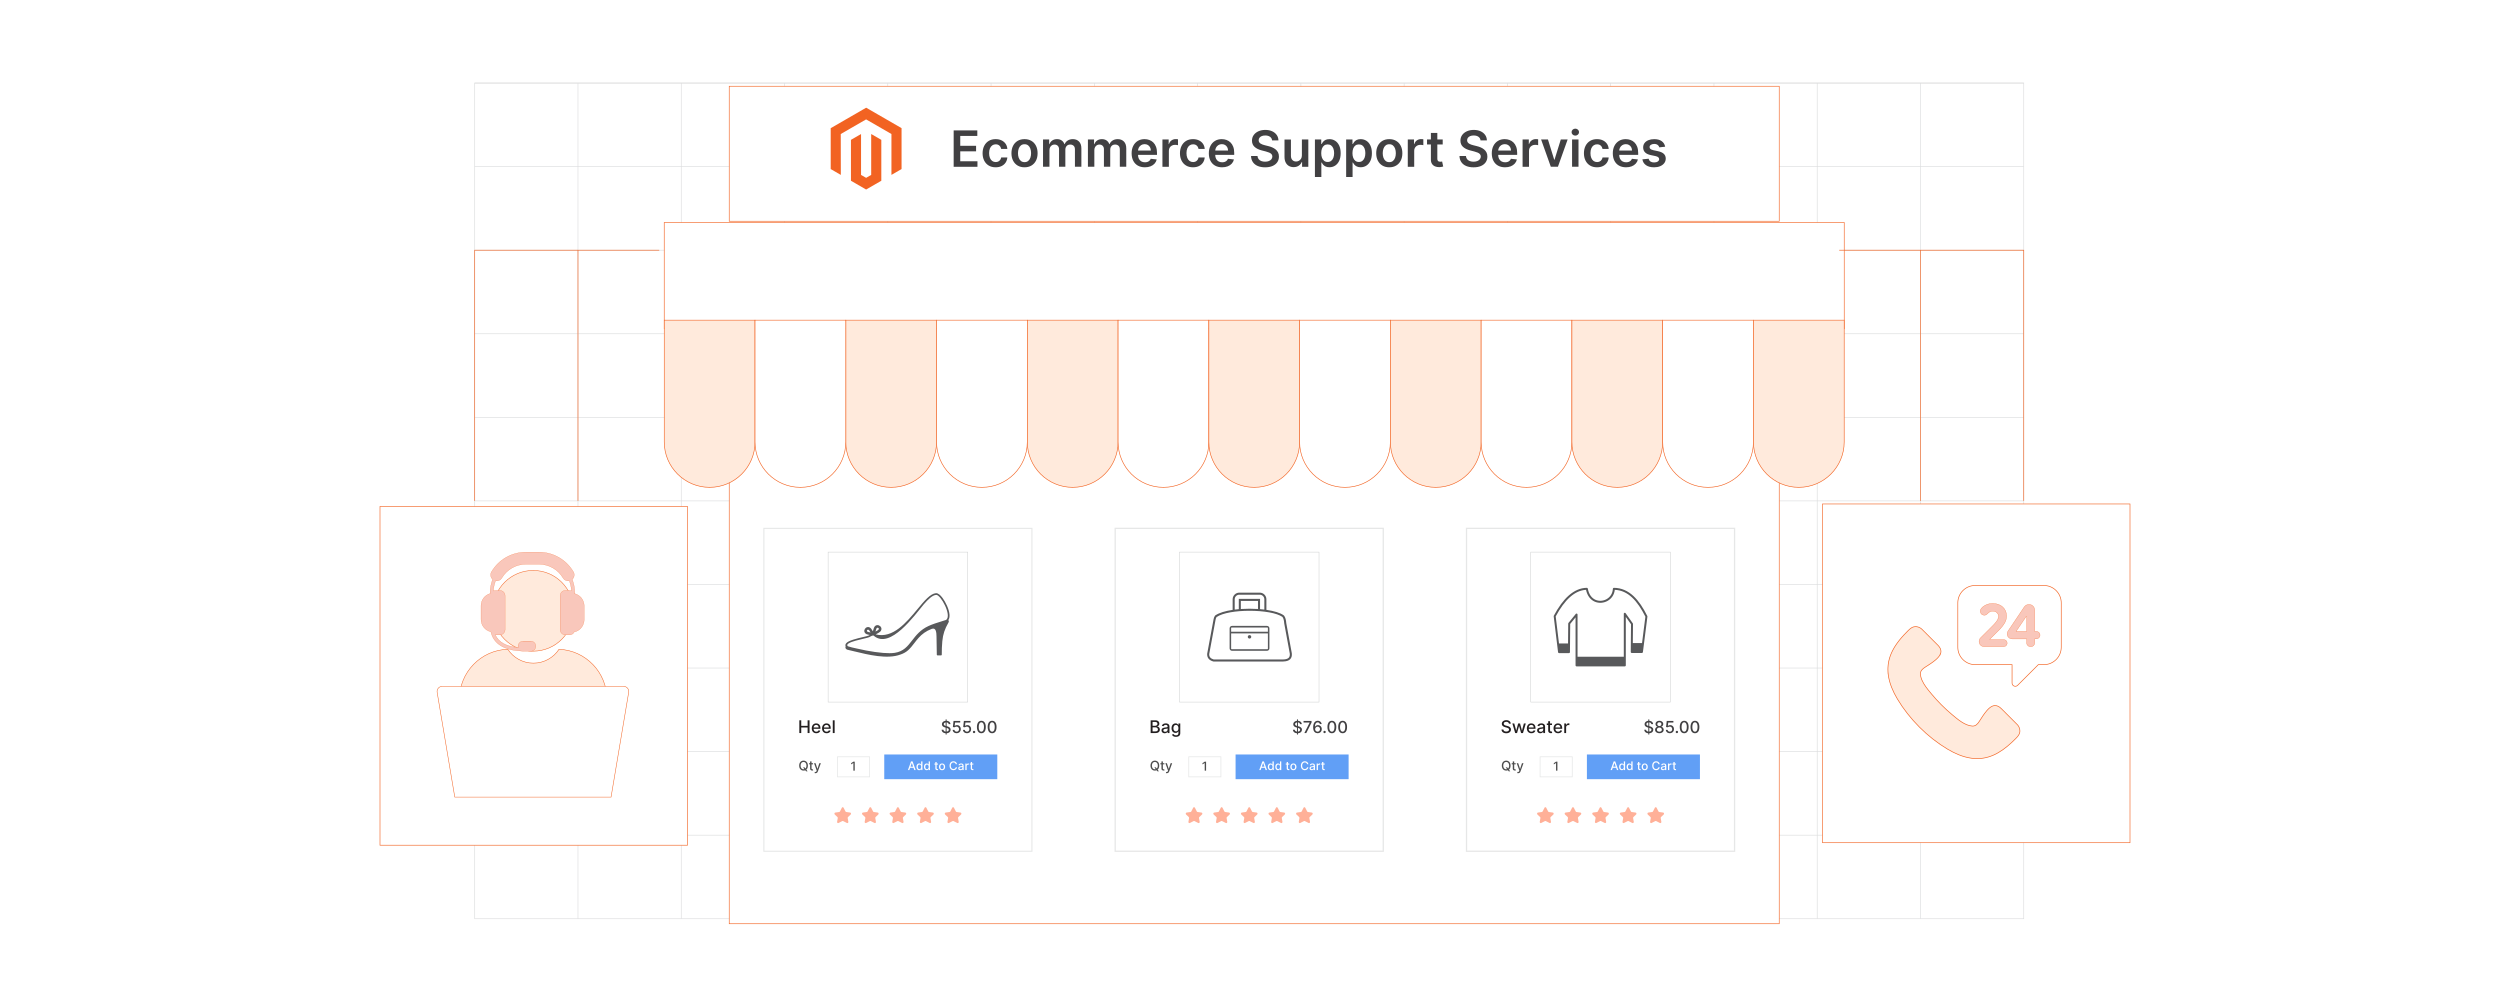 <?xml version="1.0" encoding="UTF-8"?><svg id="Layer_1" xmlns="http://www.w3.org/2000/svg" xmlns:xlink="http://www.w3.org/1999/xlink" viewBox="0 0 1000 400"><defs><filter id="drop-shadow-1" filterUnits="userSpaceOnUse"><feOffset dx="2" dy="2"/><feGaussianBlur result="blur" stdDeviation="3"/><feFlood flood-color="#333" flood-opacity=".09"/><feComposite in2="blur" operator="in"/><feComposite in="SourceGraphic"/></filter><filter id="drop-shadow-2" filterUnits="userSpaceOnUse"><feOffset dx="2" dy="2"/><feGaussianBlur result="blur-2" stdDeviation="3"/><feFlood flood-color="#333" flood-opacity=".09"/><feComposite in2="blur-2" operator="in"/><feComposite in="SourceGraphic"/></filter><filter id="drop-shadow-3" filterUnits="userSpaceOnUse"><feOffset dx="2" dy="2"/><feGaussianBlur result="blur-3" stdDeviation="3"/><feFlood flood-color="#333" flood-opacity=".09"/><feComposite in2="blur-3" operator="in"/><feComposite in="SourceGraphic"/></filter><filter id="drop-shadow-4" filterUnits="userSpaceOnUse"><feOffset dx="2" dy="2"/><feGaussianBlur result="blur-4" stdDeviation="3"/><feFlood flood-color="#333" flood-opacity=".09"/><feComposite in2="blur-4" operator="in"/><feComposite in="SourceGraphic"/></filter><filter id="drop-shadow-5" filterUnits="userSpaceOnUse"><feOffset dx="2" dy="2"/><feGaussianBlur result="blur-5" stdDeviation="3"/><feFlood flood-color="#333" flood-opacity=".09"/><feComposite in2="blur-5" operator="in"/><feComposite in="SourceGraphic"/></filter><filter id="drop-shadow-6" filterUnits="userSpaceOnUse"><feOffset dx="2" dy="2"/><feGaussianBlur result="blur-6" stdDeviation="3"/><feFlood flood-color="#333" flood-opacity=".09"/><feComposite in2="blur-6" operator="in"/><feComposite in="SourceGraphic"/></filter></defs><rect width="1000" height="400" fill="#fff" stroke-width="0"/><rect x="189.881" y="33.222" width="619.62" height="334.28" fill="none" stroke="#dbdcdd" stroke-miterlimit="10" stroke-width=".25"/><line x1="189.885" y1="334.07" x2="809.501" y2="334.07" fill="none" stroke="#dbdcdd" stroke-miterlimit="10" stroke-width=".25"/><line x1="189.885" y1="300.643" x2="809.501" y2="300.643" fill="none" stroke="#dbdcdd" stroke-miterlimit="10" stroke-width=".25"/><line x1="189.885" y1="267.215" x2="809.501" y2="267.215" fill="none" stroke="#dbdcdd" stroke-miterlimit="10" stroke-width=".25"/><line x1="189.885" y1="233.787" x2="809.501" y2="233.787" fill="none" stroke="#dbdcdd" stroke-miterlimit="10" stroke-width=".25"/><line x1="189.885" y1="200.359" x2="809.501" y2="200.359" fill="none" stroke="#dbdcdd" stroke-miterlimit="10" stroke-width=".25"/><line x1="189.885" y1="166.932" x2="809.501" y2="166.932" fill="none" stroke="#dbdcdd" stroke-miterlimit="10" stroke-width=".25"/><line x1="189.885" y1="133.504" x2="809.501" y2="133.504" fill="none" stroke="#dbdcdd" stroke-miterlimit="10" stroke-width=".25"/><polyline points="735.692 100.076 809.501 100.076 189.885 100.076 231.191 100.076" fill="none" stroke="#dbdcdd" stroke-miterlimit="10" stroke-width=".25"/><line x1="189.885" y1="66.648" x2="809.501" y2="66.648" fill="none" stroke="#dbdcdd" stroke-miterlimit="10" stroke-width=".25"/><polyline points="809.501 33.222 768.192 33.222 726.881 33.222 685.582 33.222 644.271 33.222 602.962 33.222 561.652 33.222 520.351 33.222 479.041 33.222 437.731 33.222 396.421 33.222 355.111 33.222 313.812 33.222 272.502 33.222 231.191 33.222 189.881 33.222" fill="none" stroke="#dbdcdd" stroke-miterlimit="10" stroke-width=".25"/><polyline points="768.192 33.222 768.192 66.652 768.192 100.072 768.192 133.502 768.192 166.932 768.192 200.362 768.192 233.792 768.192 267.212 768.192 300.642 768.192 334.072 768.192 367.502" fill="none" stroke="#dbdcdd" stroke-miterlimit="10" stroke-width=".25"/><polyline points="726.881 33.222 726.881 66.652 726.881 100.072 726.881 133.502 726.881 166.932 726.881 200.362 726.881 233.792 726.881 267.212 726.881 300.642 726.881 334.072 726.881 367.502" fill="none" stroke="#dbdcdd" stroke-miterlimit="10" stroke-width=".25"/><polyline points="685.582 33.222 685.582 66.652 685.582 100.072 685.582 133.502 685.582 166.932 685.582 200.362 685.582 233.792 685.582 267.212 685.582 300.642 685.582 334.072 685.582 367.502" fill="none" stroke="#dbdcdd" stroke-miterlimit="10" stroke-width=".25"/><polyline points="644.271 33.222 644.271 66.652 644.271 100.072 644.271 133.502 644.271 166.932 644.271 200.362 644.271 233.792 644.271 267.212 644.271 300.642 644.271 334.072 644.271 367.502" fill="none" stroke="#dbdcdd" stroke-miterlimit="10" stroke-width=".25"/><polyline points="602.962 33.222 602.962 66.652 602.962 100.072 602.962 133.502 602.962 166.932 602.962 200.362 602.962 233.792 602.962 267.212 602.962 300.642 602.962 334.072 602.962 367.502" fill="none" stroke="#dbdcdd" stroke-miterlimit="10" stroke-width=".25"/><polyline points="561.652 33.222 561.652 66.652 561.652 100.072 561.652 133.502 561.652 166.932 561.652 200.362 561.652 233.792 561.652 267.212 561.652 300.642 561.652 334.072 561.652 367.502" fill="none" stroke="#dbdcdd" stroke-miterlimit="10" stroke-width=".25"/><polyline points="520.351 33.222 520.351 66.652 520.351 100.072 520.351 133.502 520.351 166.932 520.351 200.362 520.351 233.792 520.351 267.212 520.351 300.642 520.351 334.072 520.351 367.502" fill="none" stroke="#dbdcdd" stroke-miterlimit="10" stroke-width=".25"/><polyline points="479.041 33.222 479.041 66.652 479.041 100.072 479.041 133.502 479.041 166.932 479.041 200.362 479.041 233.792 479.041 267.212 479.041 300.642 479.041 334.072 479.041 367.502" fill="none" stroke="#dbdcdd" stroke-miterlimit="10" stroke-width=".25"/><polyline points="437.731 33.222 437.731 66.652 437.731 100.072 437.731 133.502 437.731 166.932 437.731 200.362 437.731 233.792 437.731 267.212 437.731 300.642 437.731 334.072 437.731 367.502" fill="none" stroke="#dbdcdd" stroke-miterlimit="10" stroke-width=".25"/><polyline points="396.421 33.222 396.421 66.652 396.421 100.072 396.421 133.502 396.421 166.932 396.421 200.362 396.421 233.792 396.421 267.212 396.421 300.642 396.421 334.072 396.421 367.502" fill="none" stroke="#dbdcdd" stroke-miterlimit="10" stroke-width=".25"/><polyline points="355.111 33.222 355.111 66.652 355.111 100.072 355.111 133.502 355.111 166.932 355.111 200.362 355.111 233.792 355.111 267.212 355.111 300.642 355.111 334.072 355.111 367.502" fill="none" stroke="#dbdcdd" stroke-miterlimit="10" stroke-width=".25"/><polyline points="313.812 33.222 313.812 66.652 313.812 100.072 313.812 133.502 313.812 166.932 313.812 200.362 313.812 233.792 313.812 267.212 313.812 300.642 313.812 334.072 313.812 367.502" fill="none" stroke="#dbdcdd" stroke-miterlimit="10" stroke-width=".25"/><polyline points="272.502 33.222 272.502 66.652 272.502 100.072 272.502 133.502 272.502 166.932 272.502 200.362 272.502 233.792 272.502 267.212 272.502 300.642 272.502 334.072 272.502 367.502" fill="none" stroke="#dbdcdd" stroke-miterlimit="10" stroke-width=".25"/><polyline points="231.191 33.222 231.191 66.652 231.191 100.072 231.191 133.502 231.191 166.932 231.191 200.362 231.191 233.792 231.191 267.212 231.191 300.642 231.191 334.072 231.191 367.502" fill="none" stroke="#dbdcdd" stroke-miterlimit="10" stroke-width=".25"/><g filter="url(#drop-shadow-1)"><rect x="289.692" y="114.498" width="420" height="253" fill="#fff" stroke="#f26322" stroke-miterlimit="10" stroke-width=".25"/><rect x="263.692" y="86.998" width="472" height="42.5" fill="#fff" stroke="#f26322" stroke-miterlimit="10" stroke-width=".25"/><rect x="289.692" y="32.498" width="420" height="54" fill="#fff" stroke="#f26322" stroke-miterlimit="10" stroke-width=".25"/></g><rect x="305.55" y="211.346" width="107.222" height="129.154" fill="#fff" stroke="#e6e7e7" stroke-miterlimit="10" stroke-width=".437"/><rect x="331.245" y="220.838" width="55.833" height="59.992" fill="#fff" stroke="#c7c9ca" stroke-miterlimit="10" stroke-width=".177"/><path d="M347.477,252.841l.747.139-.583-.893c-.584-.703-1.576.516-.197.748l.033.007ZM349.442,254.245c.053.047.108.093.163.138,6.5,5.347,16.157-8.127,19.873-12.621,1.849-2.124,3.493-3.687,4.975-3.813,1.783-.152,6.375,8.189,4.019,10.013-.451.142-.903.282-1.355.422-2.28.708-4.106,1.278-5.716,2.021-3.25,1.499-4.966,3.715-6.557,5.769-1.785,2.305-3.409,4.401-6.921,4.957-1.221.193-2.846.183-4.655.038-2.135-.171-4.516-.528-6.79-.959-1.278-.242-2.55-.513-3.817-.811-.567-.045-3.366-.797-3.546-.897-1.802-1.667,7.408-3.079,8.512-3.611.519-.238,1.083-.624,1.57-.684l.021.004c.07.013.139.011.204-.004.035.012.069.02.103.032-.045-.007-.077-.007-.084.006h0ZM379.797,245.77c.077.902-.054,1.697-.469,2.281.326.276.23.715.02,1.033-.723,1.274-1.261,2.41-1.65,3.582-.391,1.174-.635,2.391-.773,3.826-.082.857-.14,1.766-.175,2.662-.037.947-.049,1.875-.037,2.709l.001.027c0,.142-.116.258-.258.258h-1.478v-.001c-.14,0-.255-.113-.257-.253l-.121-7.368c-.013-.661-.044-1.636-.327-2.325-.247-.603-.718-.98-1.622-.637-.586.222-1.12.466-1.61.727-.469.249-.921.528-1.355.835-1.734,1.228-2.875,2.711-3.962,4.123-.785,1.021-1.544,2.006-2.487,2.851-.872.781-1.924,1.345-3.1,1.736-5.212,1.947-12.944.054-18.463-1.297-.976-.239-1.881-.461-2.655-.633-.02-.004-.039-.009-.058-.014-.312-.091-.523-.257-.651-.455-.122-.19-.164-.396-.14-.6.012-.106.043-.21.089-.306-.199-.399-.111-.804.202-1.212.844-1.102,4.336-1.924,6.775-2.498,1.037-.244,1.868-.44,2.09-.546l0.0.001.013-.006c.105-.048.275-.138.445-.229l.131-.069-.643-.119c-.888-.149-1.341-.589-1.496-1.091-.246-.796.304-1.672,1.084-1.894.514-.146,1.103-.019,1.593.592.011.014.021.028.03.042l.663,1.017.406-1.336.009-.026c.274-.759.8-1.079,1.343-1.11.408-.023.817.133,1.125.395.316.269.534.656.549,1.086.018.54-.273,1.119-1.081,1.556l-1.209.668c6.853,1.777,12.323-4.823,16.699-10.102,2.771-3.344,5.131-6.191,7.405-6.385.773-.066,1.736.714,2.621,1.91.65.879,1.298,2.004,1.804,3.16.514,1.175.886,2.392.976,3.436ZM350.19,252.63l.82-.453c1.276-.689-.118-1.661-.477-.673l-.343,1.126Z" fill="#58595b" fill-rule="evenodd" stroke-width="0"/><path d="M319.731,293.221v-5.1h.769v2.216h2.542v-2.216h.772v5.1h-.772v-2.224h-2.542v2.224h-.769Z" fill="#231f20" stroke-width="0"/><path d="M326.524,293.298c-.377,0-.701-.081-.973-.243-.271-.161-.48-.39-.627-.685-.146-.294-.22-.64-.22-1.037,0-.392.074-.736.22-1.035.147-.299.353-.532.618-.7.265-.167.575-.251.93-.251.216,0,.425.035.627.106.202.071.384.184.545.337.161.152.288.351.381.594.093.243.139.538.139.885v.264h-3.04v-.558h2.311c0-.195-.04-.369-.12-.521-.08-.151-.191-.272-.335-.359s-.311-.133-.504-.133c-.209,0-.392.052-.546.153-.155.102-.275.235-.359.398-.084.164-.126.341-.126.532v.435c0,.256.045.473.136.652.09.179.217.315.379.409s.353.141.57.141c.141,0,.27-.021.386-.06.116-.041.217-.102.301-.184.085-.081.149-.182.194-.301l.705.127c-.056.207-.157.389-.302.544-.145.155-.327.275-.545.361-.218.085-.467.128-.746.128Z" fill="#231f20" stroke-width="0"/><path d="M330.642,293.298c-.377,0-.701-.081-.973-.243-.271-.161-.48-.39-.627-.685-.146-.294-.22-.64-.22-1.037,0-.392.074-.736.22-1.035.147-.299.353-.532.618-.7.265-.167.575-.251.93-.251.216,0,.425.035.627.106.202.071.384.184.545.337.161.152.288.351.381.594.093.243.139.538.139.885v.264h-3.04v-.558h2.311c0-.195-.04-.369-.12-.521-.08-.151-.191-.272-.335-.359s-.311-.133-.504-.133c-.209,0-.392.052-.546.153-.155.102-.275.235-.359.398-.084.164-.126.341-.126.532v.435c0,.256.045.473.136.652.09.179.217.315.379.409s.353.141.57.141c.141,0,.27-.021.386-.06.116-.041.217-.102.301-.184.085-.081.149-.182.194-.301l.705.127c-.056.207-.157.389-.302.544-.145.155-.327.275-.545.361-.218.085-.467.128-.746.128Z" fill="#231f20" stroke-width="0"/><path d="M333.857,288.122v5.1h-.745v-5.1h.745Z" fill="#231f20" stroke-width="0"/><path d="M379.474,289.647c-.025-.224-.129-.398-.312-.521s-.413-.185-.691-.185c-.199,0-.371.031-.516.093-.145.062-.257.147-.337.256-.08.108-.119.231-.119.368,0,.115.027.215.082.298.054.084.126.154.215.21.089.056.185.102.288.14s.201.067.296.091l.473.123c.155.038.314.089.476.154.162.065.313.149.452.255.139.106.252.237.337.394s.129.343.129.56c0,.274-.07.519-.211.731-.142.213-.346.381-.613.504s-.59.185-.969.185c-.363,0-.677-.058-.942-.173-.265-.114-.473-.278-.623-.49-.15-.213-.233-.465-.248-.757h.734c.014.176.071.321.171.436.1.116.229.202.386.259.157.056.33.084.517.084.207,0,.391-.033.553-.099s.289-.157.382-.274.14-.255.14-.413c0-.144-.041-.261-.122-.352-.081-.092-.191-.167-.329-.228-.138-.06-.294-.112-.468-.158l-.573-.156c-.388-.105-.695-.262-.922-.467s-.339-.477-.339-.814c0-.279.076-.523.227-.731.151-.209.356-.371.615-.486.259-.116.551-.175.876-.175.328,0,.618.058.87.173.252.115.45.273.595.475.145.201.221.433.228.692h-.706ZM378.26,293.827v-6.059h.388v6.059h-.388Z" fill="#414042" stroke-width="0"/><path d="M382.653,293.288c-.297,0-.563-.058-.799-.172s-.424-.272-.565-.472c-.141-.201-.215-.43-.225-.686h.71c.018.208.11.379.277.514.168.134.368.201.602.201.186,0,.352-.043.496-.129.144-.086.258-.205.341-.356.083-.151.124-.324.124-.519,0-.197-.043-.373-.128-.527-.085-.155-.202-.276-.352-.365-.149-.088-.32-.133-.512-.135-.147,0-.294.025-.443.076-.148.05-.268.116-.36.198l-.669-.099.272-2.443h2.665v.628h-2.057l-.154,1.355h.028c.095-.091.221-.168.377-.23.157-.061.326-.092.505-.092.295,0,.558.07.79.21.231.141.413.332.546.574s.199.52.198.835c.002.314-.069.594-.212.84-.143.246-.34.44-.592.581-.252.142-.54.212-.865.212Z" fill="#414042" stroke-width="0"/><path d="M386.786,293.288c-.297,0-.563-.058-.799-.172s-.424-.272-.565-.472c-.141-.201-.215-.43-.225-.686h.71c.018.208.11.379.277.514.168.134.368.201.602.201.186,0,.352-.043.496-.129.144-.086.258-.205.341-.356.083-.151.124-.324.124-.519,0-.197-.043-.373-.128-.527-.085-.155-.202-.276-.352-.365-.149-.088-.32-.133-.512-.135-.147,0-.294.025-.443.076-.148.05-.268.116-.36.198l-.669-.099.272-2.443h2.665v.628h-2.057l-.154,1.355h.028c.095-.091.221-.168.377-.23.157-.061.326-.092.505-.092.295,0,.558.07.79.21.231.141.413.332.546.574s.199.52.198.835c.002.314-.069.594-.212.84-.143.246-.34.44-.592.581-.252.142-.54.212-.865.212Z" fill="#414042" stroke-width="0"/><path d="M389.623,293.266c-.129,0-.241-.046-.334-.139-.093-.092-.14-.204-.14-.335,0-.129.046-.24.14-.332.093-.093.204-.139.334-.139s.241.046.334.139c.093.092.14.203.14.332,0,.087-.022.166-.065.238-.043.071-.101.129-.171.172-.071.042-.15.064-.237.064Z" fill="#414042" stroke-width="0"/><path d="M392.542,293.301c-.374-.001-.693-.1-.959-.296-.265-.195-.468-.48-.608-.854-.141-.374-.21-.825-.21-1.352,0-.525.07-.975.212-1.347.141-.373.345-.657.61-.853.266-.195.585-.294.955-.294s.689.099.954.295c.265.196.468.48.609.853.141.371.212.82.212,1.346,0,.528-.07.98-.211,1.353s-.343.657-.608.855c-.265.196-.584.294-.956.294ZM392.542,292.67c.328,0,.585-.16.77-.48s.278-.783.278-1.389c0-.402-.042-.743-.127-1.022s-.205-.49-.362-.635c-.157-.144-.343-.217-.56-.217-.327,0-.583.161-.769.483-.186.322-.28.785-.282,1.39,0,.403.042.745.127,1.023s.205.489.361.632.344.214.564.214Z" fill="#414042" stroke-width="0"/><path d="M396.847,293.301c-.374-.001-.693-.1-.959-.296-.265-.195-.468-.48-.608-.854-.141-.374-.21-.825-.21-1.352,0-.525.07-.975.212-1.347.141-.373.345-.657.61-.853.266-.195.585-.294.955-.294s.689.099.954.295c.265.196.468.48.609.853.141.371.212.82.212,1.346,0,.528-.07.98-.211,1.353s-.343.657-.608.855c-.265.196-.584.294-.956.294ZM396.847,292.67c.328,0,.585-.16.77-.48s.278-.783.278-1.389c0-.402-.042-.743-.127-1.022s-.205-.49-.362-.635c-.157-.144-.343-.217-.56-.217-.327,0-.583.161-.769.483-.186.322-.28.785-.282,1.39,0,.403.042.745.127,1.023s.205.489.361.632.344.214.564.214Z" fill="#414042" stroke-width="0"/><rect x="353.703" y="301.793" width="45.212" height="9.876" fill="#619ff6" stroke-width="0"/><path d="M363.724,308.038h-.559l1.254-3.486h.608l1.255,3.486h-.559l-.986-2.853h-.027l-.987,2.853ZM363.817,306.672h1.812v.442h-1.812v-.442Z" fill="#fff" stroke-width="0"/><path d="M367.682,308.088c-.211,0-.399-.054-.564-.162s-.294-.264-.388-.465-.141-.443-.141-.727c0-.282.047-.523.142-.725s.225-.354.391-.462c.166-.106.353-.159.564-.159.163,0,.293.026.393.08.099.055.176.117.231.189s.098.135.128.19h.031v-1.296h.509v3.486h-.498v-.407h-.043c-.03.056-.075.119-.132.191-.057.071-.136.134-.236.186-.1.054-.229.08-.388.08ZM367.794,307.655c.146,0,.27-.039.372-.117.102-.077.179-.185.231-.324.053-.138.08-.299.08-.483,0-.182-.026-.34-.079-.477-.052-.136-.129-.242-.23-.318-.101-.076-.226-.114-.374-.114-.153,0-.281.04-.383.119-.102.08-.179.189-.231.325-.052.138-.078.293-.078.465,0,.175.026.332.078.472s.13.25.232.331c.103.081.23.122.381.122Z" fill="#fff" stroke-width="0"/><path d="M370.681,308.088c-.211,0-.399-.054-.564-.162s-.294-.264-.388-.465-.141-.443-.141-.727c0-.282.047-.523.142-.725s.225-.354.391-.462c.166-.106.353-.159.564-.159.163,0,.293.026.393.08.099.055.176.117.231.189s.098.135.128.19h.031v-1.296h.509v3.486h-.498v-.407h-.043c-.03.056-.075.119-.132.191-.057.071-.136.134-.236.186-.1.054-.229.08-.388.08ZM370.794,307.655c.146,0,.27-.039.372-.117.102-.077.179-.185.231-.324.053-.138.08-.299.08-.483,0-.182-.026-.34-.079-.477-.052-.136-.129-.242-.23-.318-.101-.076-.226-.114-.374-.114-.153,0-.281.04-.383.119-.102.08-.179.189-.231.325-.052.138-.078.293-.078.465,0,.175.026.332.078.472s.13.25.232.331c.103.081.23.122.381.122Z" fill="#fff" stroke-width="0"/><path d="M375.192,305.422v.409h-1.428v-.409h1.428ZM374.147,304.796h.509v2.474c0,.099.015.173.044.222.029.05.068.083.115.101.047.018.099.026.154.026.041,0,.077-.003.107-.009.031-.005.055-.01.072-.013l.092.42c-.029.012-.071.023-.126.035-.054.012-.123.019-.204.019-.134.002-.259-.021-.374-.071s-.209-.127-.281-.231c-.071-.104-.107-.236-.107-.394v-2.579Z" fill="#fff" stroke-width="0"/><path d="M376.828,308.09c-.245,0-.459-.056-.642-.169-.183-.112-.325-.27-.426-.471-.101-.202-.151-.439-.151-.709s.051-.508.151-.711c.101-.203.243-.361.426-.474s.397-.168.642-.168.46.056.642.168.324.271.425.474.152.44.152.711-.051.507-.152.709c-.101.201-.243.358-.425.471-.183.113-.397.169-.642.169ZM376.83,307.664c.159,0,.29-.042.395-.126s.182-.196.232-.336c.05-.14.076-.293.076-.461,0-.167-.025-.32-.076-.461-.051-.14-.128-.253-.232-.338s-.236-.128-.395-.128c-.16,0-.292.043-.398.128s-.183.198-.233.338c-.05.141-.076.294-.076.461,0,.168.025.321.076.461.051.14.128.252.233.336s.237.126.398.126Z" fill="#fff" stroke-width="0"/><path d="M382.82,305.685h-.531c-.021-.113-.059-.214-.114-.3s-.123-.159-.204-.22c-.081-.06-.17-.105-.27-.136-.099-.031-.205-.046-.315-.046-.201,0-.38.05-.539.151-.158.101-.283.249-.374.444s-.137.434-.137.715c0,.284.045.523.137.719s.217.343.376.442.337.149.536.149c.11,0,.215-.015.314-.045.1-.03.19-.074.27-.134.081-.059.149-.131.205-.217s.095-.185.117-.295l.531.001c-.028.172-.084.329-.165.473s-.185.268-.311.371-.271.185-.433.241-.339.085-.531.085c-.302,0-.571-.072-.807-.216-.236-.144-.422-.349-.558-.617-.136-.268-.204-.587-.204-.958,0-.372.068-.692.205-.959.136-.268.322-.473.558-.616.236-.144.504-.216.805-.216.185,0,.358.026.519.079s.305.13.433.231.234.226.318.371c.084.146.141.312.17.5Z" fill="#fff" stroke-width="0"/><path d="M384.17,308.095c-.166,0-.315-.03-.449-.093-.134-.061-.24-.151-.317-.27-.078-.118-.117-.263-.117-.435,0-.147.028-.269.085-.364.057-.095.133-.17.23-.226.096-.056.204-.098.323-.126s.241-.051.364-.065c.157-.018.284-.033.381-.045s.169-.031.213-.059.066-.071.066-.133v-.012c0-.148-.042-.264-.125-.346-.084-.082-.207-.123-.372-.123-.171,0-.306.038-.404.113-.098.076-.166.159-.204.252l-.478-.109c.057-.159.14-.287.249-.386.11-.098.236-.17.379-.215.143-.044.293-.066.451-.066.104,0,.215.012.333.036.117.024.227.069.33.134.102.065.187.157.253.276.065.12.099.275.099.466v1.736h-.497v-.357h-.021c-.033.065-.083.131-.148.194-.066.064-.15.116-.254.158-.103.042-.227.062-.371.062ZM384.281,307.687c.141,0,.261-.028.362-.084.1-.055.177-.128.23-.219.053-.09.079-.186.079-.29v-.337c-.018.019-.053.035-.104.051-.052.015-.11.028-.176.039s-.13.021-.192.028c-.062.009-.115.016-.157.021-.099.013-.189.033-.27.064-.081.029-.146.071-.194.126-.048.056-.072.128-.072.219,0,.126.047.222.14.285.093.065.212.097.356.097Z" fill="#fff" stroke-width="0"/><path d="M386.138,308.038v-2.615h.492v.416h.027c.048-.141.132-.252.253-.333.121-.081.258-.122.411-.122.032,0,.069.002.113.004.043.002.078.005.103.009v.486c-.021-.006-.057-.012-.109-.019-.052-.007-.104-.011-.156-.011-.121,0-.228.025-.321.075-.093.051-.168.121-.222.21-.055.089-.082.19-.082.304v1.597h-.509Z" fill="#fff" stroke-width="0"/><path d="M389.353,305.422v.409h-1.428v-.409h1.428ZM388.308,304.796h.509v2.474c0,.099.015.173.044.222.029.05.068.083.115.101.047.018.099.026.154.026.041,0,.077-.003.107-.009.031-.005.055-.01.072-.013l.092.42c-.029.012-.071.023-.126.035-.054.012-.123.019-.204.019-.134.002-.259-.021-.374-.071s-.209-.127-.281-.231c-.071-.104-.107-.236-.107-.394v-2.579Z" fill="#fff" stroke-width="0"/><path d="M323.167,306.244c0,.416-.076.772-.228,1.071-.152.298-.36.527-.624.688s-.565.24-.9.24c-.337,0-.638-.08-.902-.24s-.473-.39-.625-.689-.228-.656-.228-1.07c0-.415.076-.772.228-1.071.152-.298.36-.527.625-.688s.565-.24.902-.24c.335,0,.636.08.9.24s.472.39.624.688c.152.299.228.656.228,1.071ZM322.586,306.244c0-.316-.051-.584-.153-.801-.102-.218-.241-.382-.418-.494s-.377-.168-.6-.168c-.225,0-.425.056-.601.168-.176.112-.315.276-.417.494-.102.217-.153.484-.153.801s.051.584.153.801c.102.218.241.383.417.494.176.112.376.169.601.169.223,0,.423-.057.6-.169.177-.111.316-.276.418-.494.102-.217.153-.484.153-.801ZM321.218,306.928h.578l.407.53.192.235.648.846h-.601l-.433-.565-.148-.205-.642-.842Z" fill="#4d4d4d" stroke-width="0"/><path d="M325.216,305.271v.456h-1.594v-.456h1.594ZM324.049,304.571h.568v2.762c0,.11.017.193.049.248.033.056.076.093.128.112s.11.029.172.029c.046,0,.085-.003.12-.009.034-.007.06-.012.08-.016l.102.47c-.033.013-.08.025-.141.039-.06.013-.137.021-.228.021-.149.003-.289-.024-.418-.08-.129-.056-.234-.142-.314-.259-.08-.116-.12-.263-.12-.439v-2.88Z" fill="#4d4d4d" stroke-width="0"/><path d="M326.203,309.285c-.085,0-.162-.007-.232-.019-.07-.014-.122-.028-.156-.043l.137-.466c.104.027.196.04.278.036.081-.004.153-.034.215-.091.063-.058.118-.15.167-.28l.07-.193-1.068-2.957h.608l.739,2.266h.03l.74-2.266h.61l-1.203,3.309c-.056.152-.127.281-.213.387-.086.105-.189.185-.308.238-.119.054-.257.08-.415.08Z" fill="#4d4d4d" stroke-width="0"/><rect x="334.977" y="302.717" width="12.861" height="8.028" fill="#fff" stroke="#e6e7e7" stroke-miterlimit="10" stroke-width=".302"/><path d="M341.897,304.659v3.621h-.548v-3.073h-.021l-.866.565v-.523l.903-.59h.532Z" fill="#4d4d4d" stroke-width="0"/><path d="M337.434,323.094l.757,1.484c.062.122.171.204.295.221l1.582.222c.344.048.472.536.206.786l-1.062,1.002c-.111.105-.163.27-.134.43l.261,1.472c.063.357-.258.645-.553.495l-1.532-.779c-.104-.053-.223-.053-.327,0l-1.532.779c-.294.15-.616-.138-.553-.495l.261-1.472c.028-.16-.023-.325-.134-.43l-1.062-1.002c-.266-.251-.138-.738.206-.786l1.582-.222c.124-.017.233-.099.295-.221l.757-1.484c.153-.299.536-.299.688,0Z" fill="#ffb098" stroke-width="0"/><path d="M348.47,323.094l.757,1.484c.062.122.171.204.295.221l1.582.222c.344.048.472.536.206.786l-1.062,1.002c-.111.105-.163.27-.134.43l.261,1.472c.063.357-.258.645-.553.495l-1.532-.779c-.104-.053-.223-.053-.327,0l-1.532.779c-.294.15-.616-.138-.553-.495l.261-1.472c.028-.16-.023-.325-.134-.43l-1.062-1.002c-.266-.251-.138-.738.206-.786l1.582-.222c.124-.017.233-.099.295-.221l.757-1.484c.153-.299.536-.299.688,0Z" fill="#ffb098" stroke-width="0"/><path d="M359.506,323.094l.757,1.484c.062.122.171.204.295.221l1.582.222c.344.048.472.536.206.786l-1.062,1.002c-.111.105-.163.27-.134.43l.261,1.472c.063.357-.258.645-.553.495l-1.532-.779c-.104-.053-.223-.053-.327,0l-1.532.779c-.294.15-.616-.138-.553-.495l.261-1.472c.028-.16-.023-.325-.134-.43l-1.062-1.002c-.266-.251-.138-.738.206-.786l1.582-.222c.124-.017.233-.099.295-.221l.757-1.484c.153-.299.536-.299.688,0Z" fill="#ffb098" stroke-width="0"/><path d="M370.542,323.094l.757,1.484c.062.122.171.204.295.221l1.582.222c.344.048.472.536.206.786l-1.062,1.002c-.111.105-.163.27-.134.43l.261,1.472c.063.357-.258.645-.553.495l-1.532-.779c-.104-.053-.223-.053-.327,0l-1.532.779c-.294.15-.616-.138-.553-.495l.261-1.472c.028-.16-.023-.325-.134-.43l-1.062-1.002c-.266-.251-.138-.738.206-.786l1.582-.222c.124-.017.233-.099.295-.221l.757-1.484c.153-.299.536-.299.688,0Z" fill="#ffb098" stroke-width="0"/><path d="M381.578,323.094l.757,1.484c.062.122.171.204.295.221l1.582.222c.344.048.472.536.206.786l-1.062,1.002c-.111.105-.163.27-.134.43l.261,1.472c.063.357-.258.645-.553.495l-1.532-.779c-.104-.053-.223-.053-.327,0l-1.532.779c-.294.15-.616-.138-.553-.495l.261-1.472c.028-.16-.023-.325-.134-.43l-1.062-1.002c-.266-.251-.138-.738.206-.786l1.582-.222c.124-.017.233-.099.295-.221l.757-1.484c.153-.299.536-.299.688,0Z" fill="#ffb098" stroke-width="0"/><rect x="446.08" y="211.346" width="107.222" height="129.154" fill="#fff" stroke="#e6e7e7" stroke-miterlimit="10" stroke-width=".515"/><rect x="471.775" y="220.838" width="55.833" height="59.992" fill="#fff" stroke="#c7c9ca" stroke-miterlimit="10" stroke-width=".177"/><path d="M493.056,243.949v-4.232c0-.729.299-1.394.781-1.876l.001-.002c.482-.481,1.147-.78,1.876-.78h8.185c.73,0,1.395.299,1.876.78l.002.002c.481.481.78,1.146.78,1.876v4.224c3.073.443,5.645,1.201,6.993,2.247.029.022.053.046.073.073.283.363.484.812.624,1.326l.004.018c.129.481.205,1.021.246,1.6l2.227,12.116c.109,1.015-.1,1.821-.69,2.394-.567.551-1.471.855-2.766.884l-27.854.002c-.049,0-.096-.009-.139-.025-.8-.228-1.407-.579-1.814-1.066-.425-.507-.625-1.145-.597-1.928l.007-.065,2.552-13.778c.045-.278.115-.537.208-.776.098-.25.222-.479.371-.688.032-.046.072-.082.117-.11,1.529-1.054,4.034-1.786,6.937-2.215h0ZM492.807,250.356h13.998c.531,0,.964.434.964.964v8.037c0,.531-.434.964-.964.964h-13.998c-.531,0-.964-.434-.964-.964v-8.037c0-.531.434-.964.964-.964h0ZM492.457,252.694h14.7v-1.495c0-.101-.085-.186-.187-.186h-14.326c-.102,0-.187.085-.187.186v1.495ZM507.156,253.351h-14.7v6.128c0,.102.085.187.187.187h14.326c.102,0,.187-.085.187-.187v-6.128h0ZM499.807,254.041c.385,0,.696.312.696.696s-.312.696-.696.696-.696-.312-.696-.696.312-.696.696-.696h0ZM505.736,243.833v-4.115c0-.505-.206-.964-.539-1.297-.332-.332-.792-.539-1.297-.539h-8.185c-.506,0-.965.206-1.297.538l-.001.001c-.345.343-.538.81-.538,1.297v4.12c.536-.068,1.083-.124,1.638-.173v-4.123h8.503v4.115c.583.048,1.157.107,1.718.175ZM496.337,243.602c1.139-.078,2.304-.117,3.466-.117,1.141,0,2.28.037,3.392.111v-3.232h-6.858v3.238h0ZM486.395,247.261c-.075.191-.13.395-.165.612l-2.549,13.768c-.015.557.122,1.002.408,1.343.294.351.755.614,1.379.796h27.792c1.069-.024,1.787-.248,2.203-.651.391-.381.526-.958.447-1.711l-2.22-12.068c-.005-.023-.009-.047-.011-.071-.036-.533-.105-1.027-.221-1.46l-.005-.016c-.107-.393-.252-.732-.449-.998-2.153-1.625-7.642-2.497-13.202-2.497-5.316,0-10.659.8-13.173,2.502-.093.14-.172.291-.235.451h0Z" fill="#58595b" stroke-width="0"/><path d="M460.261,293.221v-5.1h1.867c.361,0,.661.06.898.179.237.118.415.278.533.48.118.201.177.429.177.681,0,.213-.039.392-.117.536-.078.145-.182.262-.312.349-.13.088-.273.151-.43.19v.05c.17.009.335.064.497.163.162.101.296.243.402.428.106.184.159.408.159.672,0,.261-.06.494-.183.701-.122.206-.31.37-.565.49s-.578.181-.974.181h-1.954ZM461.031,290.328h1.03c.173,0,.328-.033.467-.1s.249-.159.331-.28c.082-.12.123-.263.123-.427,0-.211-.073-.388-.221-.53-.148-.143-.375-.214-.681-.214h-1.05v1.551ZM461.031,292.561h1.11c.368,0,.632-.071.791-.214.16-.143.239-.321.239-.535,0-.161-.04-.309-.122-.443-.081-.135-.197-.241-.347-.321-.15-.079-.329-.119-.534-.119h-1.138v1.633Z" fill="#231f20" stroke-width="0"/><path d="M465.9,293.306c-.242,0-.461-.046-.657-.136-.196-.091-.351-.223-.464-.395-.114-.173-.171-.385-.171-.636,0-.215.041-.393.124-.532s.195-.25.337-.331c.141-.082.299-.143.473-.185.175-.041.352-.073.533-.095.229-.026.415-.049.558-.065.143-.018.246-.047.31-.086.065-.04.098-.104.098-.194v-.018c0-.218-.061-.386-.183-.506-.122-.119-.304-.179-.545-.179-.25,0-.447.055-.591.165s-.243.233-.298.367l-.699-.159c.083-.232.204-.42.364-.564s.345-.248.555-.315c.209-.065.429-.098.659-.098.153,0,.315.018.487.054.172.035.332.101.482.195s.273.23.37.404c.096.175.144.402.144.681v2.54h-.728v-.522h-.029c-.049.096-.121.19-.217.283-.097.093-.22.17-.371.231s-.332.093-.543.093ZM466.062,292.709c.206,0,.382-.041.529-.122.146-.081.259-.189.336-.32s.115-.273.115-.425v-.492c-.026.026-.077.051-.152.073-.076.022-.162.041-.258.058-.097.016-.19.029-.281.042-.092.013-.168.022-.23.031-.144.018-.276.049-.395.092-.119.043-.213.105-.284.185-.07.08-.105.188-.105.32,0,.184.068.323.204.417s.31.141.52.141Z" fill="#231f20" stroke-width="0"/><path d="M470.381,294.735c-.304,0-.565-.04-.782-.119-.219-.08-.397-.185-.534-.316s-.241-.274-.309-.431l.64-.264c.045.072.104.15.181.232.075.082.178.152.309.21.13.059.298.088.504.088.282,0,.516-.068.7-.206.184-.137.276-.354.276-.653v-.752h-.048c-.045.081-.109.172-.192.272-.084.1-.199.185-.346.259-.145.073-.336.109-.569.109-.303,0-.574-.07-.815-.213-.242-.142-.433-.352-.573-.63-.141-.277-.21-.62-.21-1.026,0-.407.069-.756.208-1.046.138-.291.329-.514.571-.669s.517-.232.824-.232c.237,0,.429.039.575.118.145.079.26.17.342.275.082.104.145.196.19.276h.055v-.62h.73v3.909c0,.328-.076.598-.229.809-.153.211-.359.367-.619.469-.26.101-.552.151-.878.151ZM470.374,292.546c.214,0,.396-.05.544-.15s.262-.245.339-.434.115-.414.115-.679c0-.257-.038-.483-.114-.68-.076-.195-.189-.349-.336-.459-.148-.11-.331-.166-.548-.166-.225,0-.411.058-.56.174-.149.115-.262.272-.337.469-.076.197-.113.418-.113.662,0,.251.038.471.114.66s.19.337.34.443.336.159.557.159Z" fill="#231f20" stroke-width="0"/><path d="M520.005,289.647c-.025-.224-.13-.398-.312-.521-.184-.124-.414-.185-.691-.185-.199,0-.371.031-.516.093-.145.062-.258.147-.338.256-.079.108-.119.231-.119.368,0,.115.027.215.081.298.055.084.127.154.216.21s.185.102.287.14.201.067.296.091l.474.123c.154.038.314.089.476.154.163.065.314.149.452.255.139.106.251.237.338.394.086.156.129.343.129.56,0,.274-.071.519-.212.731-.142.213-.346.381-.613.504s-.591.185-.969.185c-.363,0-.678-.058-.942-.173-.266-.114-.473-.278-.623-.49-.149-.213-.232-.465-.248-.757h.733c.015.176.071.321.172.436.101.116.229.202.386.259.157.056.329.084.518.084.206,0,.391-.033.553-.099.161-.065.289-.157.382-.274s.14-.255.14-.413c0-.144-.041-.261-.122-.352s-.19-.167-.329-.228c-.138-.06-.294-.112-.467-.158l-.573-.156c-.388-.105-.695-.262-.922-.467s-.34-.477-.34-.814c0-.279.076-.523.228-.731.151-.209.356-.371.615-.486.259-.116.551-.175.876-.175.328,0,.618.058.87.173.251.115.449.273.595.475s.221.433.228.692h-.705ZM518.79,293.827v-6.059h.389v6.059h-.389Z" fill="#414042" stroke-width="0"/><path d="M521.747,293.221l2.115-4.185v-.035h-2.447v-.628h3.205v.648l-2.108,4.199h-.765Z" fill="#414042" stroke-width="0"/><path d="M527.028,293.288c-.216-.003-.429-.043-.638-.118-.209-.076-.398-.202-.569-.379-.17-.177-.307-.414-.408-.713-.102-.298-.152-.67-.152-1.117,0-.423.042-.798.127-1.126.084-.328.206-.606.365-.832s.352-.399.577-.518.479-.178.76-.178c.289,0,.546.058.769.171s.406.271.546.471c.14.201.229.429.266.685h-.722c-.049-.202-.145-.367-.291-.495s-.334-.191-.568-.191c-.354,0-.631.154-.829.464s-.298.739-.3,1.29h.036c.083-.138.186-.255.309-.352s.26-.172.412-.225.312-.08.481-.08c.28,0,.535.068.764.205.228.137.409.325.545.565.136.24.204.515.204.824,0,.309-.07.589-.21.84s-.336.449-.588.596c-.253.145-.548.217-.886.214ZM527.026,292.672c.186,0,.352-.046.499-.138.147-.092.263-.215.349-.369.085-.154.128-.327.128-.519,0-.185-.042-.355-.125-.509s-.196-.274-.341-.364-.309-.135-.493-.135c-.141,0-.271.026-.39.08s-.224.128-.314.223-.16.203-.212.325c-.051.123-.077.252-.077.388,0,.181.043.349.127.504.084.154.2.278.348.373.147.094.315.141.501.141Z" fill="#414042" stroke-width="0"/><path d="M529.832,293.266c-.13,0-.241-.046-.334-.139-.093-.092-.14-.204-.14-.335,0-.129.047-.24.14-.332.093-.093.204-.139.334-.139.129,0,.24.046.333.139.094.092.14.203.14.332,0,.087-.021.166-.065.238-.044.071-.101.129-.172.172-.071.042-.15.064-.236.064Z" fill="#414042" stroke-width="0"/><path d="M532.75,293.301c-.374-.001-.694-.1-.959-.296-.266-.195-.468-.48-.608-.854-.141-.374-.211-.825-.211-1.352,0-.525.071-.975.212-1.347.142-.373.345-.657.611-.853.266-.195.584-.294.955-.294.37,0,.689.099.953.295.266.196.469.48.609.853.142.371.212.82.212,1.346,0,.528-.07.98-.21,1.353-.141.373-.344.657-.608.855-.266.196-.584.294-.956.294ZM532.75,292.67c.328,0,.585-.16.769-.48.185-.32.278-.783.278-1.389,0-.402-.042-.743-.126-1.022-.085-.278-.206-.49-.362-.635-.157-.144-.344-.217-.56-.217-.327,0-.584.161-.769.483-.186.322-.28.785-.282,1.39,0,.403.043.745.127,1.023.085.278.205.489.361.632s.344.214.564.214Z" fill="#414042" stroke-width="0"/><path d="M537.056,293.301c-.374-.001-.694-.1-.959-.296-.266-.195-.468-.48-.608-.854-.141-.374-.211-.825-.211-1.352,0-.525.071-.975.212-1.347.142-.373.345-.657.611-.853.266-.195.584-.294.955-.294.37,0,.689.099.953.295.266.196.469.48.609.853.142.371.212.82.212,1.346,0,.528-.07.98-.21,1.353-.141.373-.344.657-.608.855-.266.196-.584.294-.956.294ZM537.056,292.67c.328,0,.585-.16.769-.48.185-.32.278-.783.278-1.389,0-.402-.042-.743-.126-1.022-.085-.278-.206-.49-.362-.635-.157-.144-.344-.217-.56-.217-.327,0-.584.161-.769.483-.186.322-.28.785-.282,1.39,0,.403.043.745.127,1.023.085.278.205.489.361.632s.344.214.564.214Z" fill="#414042" stroke-width="0"/><rect x="494.233" y="301.793" width="45.212" height="9.876" fill="#619ff6" stroke-width="0"/><path d="M504.256,308.038h-.559l1.255-3.486h.607l1.255,3.486h-.559l-.985-2.853h-.027l-.987,2.853ZM504.349,306.672h1.81v.442h-1.81v-.442Z" fill="#fff" stroke-width="0"/><path d="M508.214,308.088c-.211,0-.399-.054-.565-.162s-.295-.264-.389-.465c-.093-.201-.14-.443-.14-.727,0-.282.047-.523.142-.725s.226-.354.391-.462c.166-.106.353-.159.564-.159.162,0,.293.026.393.08.1.055.177.117.231.189s.098.135.129.19h.03v-1.296h.509v3.486h-.497v-.407h-.042c-.031.056-.075.119-.132.191-.058.071-.137.134-.236.186-.1.054-.23.08-.388.08ZM508.326,307.655c.146,0,.271-.039.372-.117.102-.077.179-.185.231-.324.053-.138.079-.299.079-.483,0-.182-.026-.34-.078-.477-.053-.136-.129-.242-.231-.318-.101-.076-.226-.114-.374-.114-.153,0-.281.04-.383.119-.102.08-.18.189-.231.325-.052.138-.077.293-.077.465,0,.175.026.332.078.472.053.14.13.25.232.331s.23.122.381.122Z" fill="#fff" stroke-width="0"/><path d="M511.213,308.088c-.211,0-.399-.054-.565-.162s-.295-.264-.389-.465c-.093-.201-.14-.443-.14-.727,0-.282.047-.523.142-.725s.226-.354.391-.462c.166-.106.353-.159.564-.159.162,0,.293.026.393.08.1.055.177.117.231.189s.098.135.129.19h.03v-1.296h.509v3.486h-.497v-.407h-.042c-.031.056-.075.119-.132.191-.058.071-.137.134-.236.186-.1.054-.23.08-.388.08ZM511.325,307.655c.146,0,.271-.039.372-.117.102-.077.179-.185.231-.324.053-.138.079-.299.079-.483,0-.182-.026-.34-.078-.477-.053-.136-.129-.242-.231-.318-.101-.076-.226-.114-.374-.114-.153,0-.281.04-.383.119-.102.08-.18.189-.231.325-.052.138-.077.293-.077.465,0,.175.026.332.078.472.053.14.13.25.232.331s.23.122.381.122Z" fill="#fff" stroke-width="0"/><path d="M515.723,305.422v.409h-1.428v-.409h1.428ZM514.679,304.796h.509v2.474c0,.099.015.173.044.222.03.05.068.083.115.101s.099.026.154.026c.041,0,.076-.003.107-.009.03-.005.054-.01.071-.013l.092.42c-.029.012-.071.023-.126.035s-.122.019-.204.019c-.134.002-.259-.021-.375-.071-.115-.05-.209-.127-.28-.231s-.107-.236-.107-.394v-2.579Z" fill="#fff" stroke-width="0"/><path d="M517.359,308.09c-.245,0-.459-.056-.642-.169-.183-.112-.324-.27-.426-.471-.101-.202-.151-.439-.151-.709s.051-.508.151-.711c.102-.203.243-.361.426-.474s.397-.168.642-.168.459.056.642.168.325.271.426.474c.102.203.151.44.151.711s-.05.507-.151.709c-.101.201-.243.358-.426.471-.183.113-.397.169-.642.169ZM517.361,307.664c.159,0,.29-.042.395-.126s.183-.196.232-.336c.051-.14.076-.293.076-.461,0-.167-.025-.32-.076-.461-.05-.14-.128-.253-.232-.338s-.235-.128-.395-.128c-.16,0-.293.043-.398.128-.105.085-.183.198-.233.338-.051.141-.075.294-.075.461,0,.168.024.321.075.461s.128.252.233.336c.104.084.237.126.398.126Z" fill="#fff" stroke-width="0"/><path d="M523.351,305.685h-.531c-.019-.113-.058-.214-.113-.3s-.124-.159-.204-.22c-.081-.06-.171-.105-.271-.136-.099-.031-.204-.046-.315-.046-.201,0-.381.05-.539.151-.158.101-.283.249-.374.444-.092.195-.138.434-.138.715,0,.284.046.523.138.719.091.195.216.343.375.442s.338.149.536.149c.11,0,.215-.015.315-.045.099-.03.189-.074.27-.134.081-.059.149-.131.205-.217.057-.086.095-.185.116-.295l.531.001c-.028.172-.083.329-.164.473s-.185.268-.311.371c-.126.103-.271.185-.434.241-.162.057-.339.085-.53.085-.303,0-.571-.072-.808-.216-.235-.144-.422-.349-.558-.617-.135-.268-.203-.587-.203-.958,0-.372.068-.692.204-.959.137-.268.322-.473.559-.616s.505-.216.806-.216c.185,0,.357.026.518.079.161.053.306.13.434.231s.234.226.318.371c.084.146.141.312.17.5Z" fill="#fff" stroke-width="0"/><path d="M524.702,308.095c-.166,0-.316-.03-.45-.093-.134-.061-.239-.151-.317-.27-.077-.118-.116-.263-.116-.435,0-.147.028-.269.085-.364.057-.095.134-.17.23-.226.097-.056.205-.098.324-.126s.24-.051.364-.065c.156-.018.283-.033.381-.045s.169-.031.213-.059.066-.071.066-.133v-.012c0-.148-.042-.264-.125-.346-.084-.082-.208-.123-.372-.123-.172,0-.307.038-.404.113-.099.076-.166.159-.203.252l-.478-.109c.057-.159.14-.287.249-.386.109-.098.236-.17.379-.215.143-.044.293-.066.451-.066.104,0,.215.012.333.036.117.024.228.069.33.134s.186.157.253.276c.065.12.099.275.099.466v1.736h-.497v-.357h-.021c-.033.065-.082.131-.148.194-.065.064-.15.116-.253.158-.103.042-.228.062-.371.062ZM524.812,307.687c.141,0,.261-.028.361-.084.101-.055.178-.128.231-.219.053-.09.079-.186.079-.29v-.337c-.019.019-.054.035-.105.051-.051.015-.11.028-.176.039s-.13.021-.192.028c-.062.009-.114.016-.156.021-.099.013-.19.033-.271.064-.081.029-.145.071-.193.126-.049.056-.072.128-.072.219,0,.126.046.222.14.285.093.065.211.097.355.097Z" fill="#fff" stroke-width="0"/><path d="M526.669,308.038v-2.615h.492v.416h.027c.048-.141.132-.252.253-.333s.258-.122.411-.122c.031,0,.069.002.113.004s.078.005.102.009v.486c-.021-.006-.057-.012-.108-.019-.053-.007-.104-.011-.157-.011-.12,0-.227.025-.32.075-.094.051-.168.121-.223.21s-.081.19-.081.304v1.597h-.51Z" fill="#fff" stroke-width="0"/><path d="M529.885,305.422v.409h-1.428v-.409h1.428ZM528.84,304.796h.509v2.474c0,.099.015.173.044.222.03.05.068.083.115.101s.099.026.154.026c.041,0,.076-.003.107-.009.03-.005.054-.01.071-.013l.092.42c-.029.012-.071.023-.126.035s-.122.019-.204.019c-.134.002-.259-.021-.375-.071-.115-.05-.209-.127-.28-.231s-.107-.236-.107-.394v-2.579Z" fill="#fff" stroke-width="0"/><path d="M463.699,306.244c0,.416-.076.772-.228,1.071-.152.298-.36.527-.625.688-.264.16-.564.24-.899.24-.337,0-.638-.08-.902-.24-.264-.16-.472-.39-.624-.689s-.229-.656-.229-1.07c0-.415.076-.772.229-1.071.152-.298.36-.527.624-.688.265-.16.565-.24.902-.24.336,0,.636.08.899.24.265.16.473.39.625.688.151.299.228.656.228,1.071ZM463.118,306.244c0-.316-.052-.584-.153-.801-.102-.218-.241-.382-.418-.494s-.377-.168-.6-.168c-.225,0-.425.056-.601.168-.177.112-.315.276-.417.494-.102.217-.153.484-.153.801s.051.584.153.801c.102.218.24.383.417.494.176.112.376.169.601.169.223,0,.423-.057.6-.169.177-.111.316-.276.418-.494.102-.217.153-.484.153-.801ZM461.748,306.928h.578l.407.53.191.235.648.846h-.601l-.434-.565-.148-.205-.643-.842Z" fill="#4d4d4d" stroke-width="0"/><path d="M465.748,305.271v.456h-1.595v-.456h1.595ZM464.582,304.571h.568v2.762c0,.11.016.193.049.248.033.056.076.093.129.112.052.019.109.029.172.029.045,0,.085-.003.119-.009.034-.007.061-.012.08-.016l.102.47c-.033.013-.08.025-.141.039-.06.013-.137.021-.228.021-.15.003-.289-.024-.419-.08-.129-.056-.233-.142-.314-.259-.079-.116-.119-.263-.119-.439v-2.88Z" fill="#4d4d4d" stroke-width="0"/><path d="M466.734,309.285c-.085,0-.162-.007-.231-.019-.07-.014-.122-.028-.156-.043l.137-.466c.103.027.196.04.277.036s.153-.034.216-.091c.062-.058.118-.15.166-.28l.07-.193-1.067-2.957h.607l.74,2.266h.03l.739-2.266h.61l-1.203,3.309c-.057.152-.127.281-.213.387-.087.105-.19.185-.309.238-.119.054-.257.08-.414.08Z" fill="#4d4d4d" stroke-width="0"/><rect x="475.507" y="302.717" width="12.861" height="8.028" fill="#fff" stroke="#e6e7e7" stroke-miterlimit="10" stroke-width=".302"/><path d="M482.433,304.659v3.621h-.549v-3.073h-.021l-.867.565v-.523l.904-.59h.532Z" fill="#4d4d4d" stroke-width="0"/><path d="M477.964,323.094l.757,1.484c.062.122.171.204.295.221l1.582.222c.344.048.472.536.206.786l-1.062,1.002c-.111.105-.163.27-.134.43l.261,1.472c.063.357-.258.645-.553.495l-1.532-.779c-.104-.053-.223-.053-.327,0l-1.532.779c-.294.15-.616-.138-.553-.495l.261-1.472c.028-.16-.023-.325-.134-.43l-1.062-1.002c-.266-.251-.138-.738.206-.786l1.582-.222c.124-.017.233-.099.295-.221l.757-1.484c.153-.299.536-.299.688,0Z" fill="#ffb098" stroke-width="0"/><path d="M489,323.094l.757,1.484c.062.122.171.204.295.221l1.582.222c.344.048.472.536.206.786l-1.062,1.002c-.111.105-.163.27-.134.43l.261,1.472c.063.357-.258.645-.553.495l-1.532-.779c-.104-.053-.223-.053-.327,0l-1.532.779c-.294.15-.616-.138-.553-.495l.261-1.472c.028-.16-.023-.325-.134-.43l-1.062-1.002c-.266-.251-.138-.738.206-.786l1.582-.222c.124-.017.233-.099.295-.221l.757-1.484c.153-.299.536-.299.688,0Z" fill="#ffb098" stroke-width="0"/><path d="M500.036,323.094l.757,1.484c.062.122.171.204.295.221l1.582.222c.344.048.472.536.206.786l-1.062,1.002c-.111.105-.163.27-.134.43l.261,1.472c.063.357-.258.645-.553.495l-1.532-.779c-.104-.053-.223-.053-.327,0l-1.532.779c-.294.15-.616-.138-.553-.495l.261-1.472c.028-.16-.023-.325-.134-.43l-1.062-1.002c-.266-.251-.138-.738.206-.786l1.582-.222c.124-.017.233-.099.295-.221l.757-1.484c.153-.299.536-.299.688,0Z" fill="#ffb098" stroke-width="0"/><path d="M511.072,323.094l.757,1.484c.062.122.171.204.295.221l1.582.222c.344.048.472.536.206.786l-1.062,1.002c-.111.105-.163.27-.134.43l.261,1.472c.063.357-.258.645-.553.495l-1.532-.779c-.104-.053-.223-.053-.327,0l-1.532.779c-.294.15-.616-.138-.553-.495l.261-1.472c.028-.16-.023-.325-.134-.43l-1.062-1.002c-.266-.251-.138-.738.206-.786l1.582-.222c.124-.017.233-.099.295-.221l.757-1.484c.153-.299.536-.299.688,0Z" fill="#ffb098" stroke-width="0"/><path d="M522.107,323.094l.757,1.484c.062.122.171.204.295.221l1.582.222c.344.048.472.536.206.786l-1.062,1.002c-.111.105-.163.27-.134.43l.261,1.472c.063.357-.258.645-.553.495l-1.532-.779c-.104-.053-.223-.053-.327,0l-1.532.779c-.294.15-.616-.138-.553-.495l.261-1.472c.028-.16-.023-.325-.134-.43l-1.062-1.002c-.266-.251-.138-.738.206-.786l1.582-.222c.124-.017.233-.099.295-.221l.757-1.484c.153-.299.536-.299.688,0Z" fill="#ffb098" stroke-width="0"/><rect x="586.61" y="211.346" width="107.222" height="129.154" fill="#fff" stroke="#e6e7e7" stroke-miterlimit="10" stroke-width=".515"/><rect x="612.305" y="220.838" width="55.833" height="59.992" fill="#fff" stroke="#c7c9ca" stroke-miterlimit="10" stroke-width=".177"/><path d="M627.38,249.172l2.932-3.603c.137-.171.391-.195.561-.058.098.079.146.192.146.308h0v16.869h18.502v-17.178c0-.22.18-.4.4-.4.146,0,.272.076.342.195l2.865,4.04c.055.076.079.165.073.253l-.07,7.634h3.686l1.339-10.569c-1.556-3.097-3.289-5.776-5.343-7.683-1.956-1.815-4.214-2.935-6.899-3.048-.201,2.002-1.33,3.518-2.813,4.381-.787.458-1.672.732-2.572.796-.903.064-1.821-.082-2.673-.464-1.583-.711-2.92-2.227-3.445-4.711-2.279.122-4.391,1.117-6.359,2.85-2.075,1.828-3.988,4.47-5.77,7.78l1.318,10.816h3.615l.073-7.963c0-.095.034-.18.088-.247h0ZM623.227,260.894l-.372-3.048c-.003-.012-.003-.024-.003-.037l-1.373-11.277h0c-.009-.079.003-.159.043-.235,1.846-3.448,3.835-6.206,6.005-8.116,2.194-1.934,4.574-3.005,7.17-3.057.207-.021.397.122.433.33.418,2.389,1.617,3.82,3.048,4.461.726.327,1.516.449,2.294.394.781-.055,1.547-.293,2.23-.69,1.358-.79,2.371-2.218,2.447-4.113h0c.009-.207.186-.378.4-.378,3.072.024,5.623,1.239,7.811,3.271,2.157,2.002,3.957,4.796,5.565,8.015h0c.034.067.049.146.04.226l-1.401,11.039h0l-.397,3.13c-.009.214-.183.384-.4.384h-4.067v-.003h-.003c-.22-.003-.397-.18-.394-.4l.028-3.13h0v-.03c0-.012,0-.024.003-.04l.073-7.89-2.084-2.938v19.384c0,.22-.18.4-.4.4h-19.301c-.22,0-.4-.18-.4-.4v-19.204l-2.139,2.624-.101,11.252v.03c0,.22-.18.4-.4.4h-3.96c-.201,0-.372-.149-.397-.354h0Z" fill="#58595b" stroke-width="0"/><path d="M603.572,289.462c-.027-.235-.137-.419-.329-.549-.192-.131-.435-.195-.727-.195-.21,0-.391.032-.543.098-.153.066-.272.155-.355.27-.083.113-.125.242-.125.387,0,.121.028.226.086.314.057.089.133.162.227.221s.194.108.302.147c.108.039.212.07.311.096l.498.129c.163.04.329.094.501.162.171.068.329.158.476.269.145.111.264.249.354.414.09.164.136.36.136.59,0,.289-.074.545-.223.769-.149.224-.364.4-.645.53-.281.129-.621.194-1.02.194-.382,0-.712-.06-.991-.182-.278-.121-.497-.294-.654-.517-.158-.224-.245-.489-.262-.796h.772c.015.185.074.337.18.459s.241.213.406.272c.165.06.347.089.544.089.218,0,.411-.035.581-.103.171-.069.305-.165.402-.289.098-.123.147-.269.147-.435,0-.15-.043-.274-.129-.371-.085-.096-.2-.176-.346-.238-.145-.064-.31-.119-.492-.167l-.603-.165c-.408-.11-.731-.274-.97-.49s-.357-.501-.357-.856c0-.294.08-.55.239-.769.159-.219.375-.39.647-.512s.579-.183.921-.183c.346,0,.65.06.915.182.266.121.474.288.627.499.152.212.232.455.238.729h-.741Z" fill="#231f20" stroke-width="0"/><path d="M606.072,293.221l-1.126-3.824h.769l.749,2.809h.038l.752-2.809h.769l.747,2.796h.038l.744-2.796h.769l-1.123,3.824h-.76l-.776-2.762h-.058l-.776,2.762h-.757Z" fill="#231f20" stroke-width="0"/><path d="M612.558,293.298c-.377,0-.7-.081-.972-.243-.272-.161-.48-.39-.628-.685-.146-.294-.22-.64-.22-1.037,0-.392.073-.736.22-1.035.147-.299.352-.532.618-.7.265-.167.574-.251.93-.251.216,0,.425.035.627.106.203.071.385.184.546.337.161.152.288.351.381.594s.14.538.14.885v.264h-3.041v-.558h2.312c0-.195-.04-.369-.12-.521-.079-.151-.191-.272-.335-.359s-.311-.133-.504-.133c-.209,0-.392.052-.547.153-.155.102-.274.235-.358.398-.084.164-.126.341-.126.532v.435c0,.256.046.473.136.652.091.179.218.315.38.409.163.094.352.141.57.141.141,0,.27-.021.386-.06.116-.041.217-.102.302-.184.084-.081.149-.182.194-.301l.704.127c-.057.207-.157.389-.303.544-.144.155-.327.275-.545.361-.219.085-.467.128-.746.128Z" fill="#231f20" stroke-width="0"/><path d="M616.14,293.306c-.242,0-.461-.046-.657-.136-.196-.091-.351-.223-.464-.395-.114-.173-.171-.385-.171-.636,0-.215.041-.393.124-.532s.195-.25.337-.331c.141-.082.299-.143.473-.185.175-.041.352-.073.533-.095.229-.026.415-.049.558-.065.143-.018.246-.047.31-.086.065-.04.098-.104.098-.194v-.018c0-.218-.061-.386-.183-.506-.122-.119-.304-.179-.545-.179-.25,0-.447.055-.591.165s-.243.233-.298.367l-.699-.159c.083-.232.204-.42.364-.564s.345-.248.555-.315c.209-.065.429-.098.659-.098.153,0,.315.018.487.054.172.035.332.101.482.195s.273.23.37.404c.096.175.144.402.144.681v2.54h-.728v-.522h-.029c-.049.096-.121.19-.217.283-.097.093-.22.17-.371.231s-.332.093-.543.093ZM616.303,292.709c.206,0,.382-.041.529-.122.146-.081.259-.189.336-.32s.115-.273.115-.425v-.492c-.026.026-.077.051-.152.073-.076.022-.162.041-.258.058-.097.016-.19.029-.281.042-.092.013-.168.022-.23.031-.144.018-.276.049-.395.092-.119.043-.213.105-.284.185-.07.08-.105.188-.105.32,0,.184.068.323.204.417s.31.141.52.141Z" fill="#231f20" stroke-width="0"/><path d="M620.805,289.397v.598h-2.09v-.598h2.09ZM619.275,288.48h.744v3.618c0,.144.022.253.065.325s.099.121.168.146c.068.026.144.039.226.039.06,0,.111-.004.156-.013.045-.008.08-.015.104-.019l.135.614c-.043.017-.104.034-.185.052-.079.018-.179.026-.299.028-.195.003-.378-.031-.548-.104-.169-.073-.306-.185-.41-.339-.104-.152-.157-.345-.157-.575v-3.772Z" fill="#231f20" stroke-width="0"/><path d="M623.234,293.298c-.377,0-.7-.081-.972-.243-.272-.161-.48-.39-.628-.685-.146-.294-.22-.64-.22-1.037,0-.392.073-.736.22-1.035.147-.299.352-.532.618-.7.265-.167.574-.251.93-.251.216,0,.425.035.627.106.203.071.385.184.546.337.161.152.288.351.381.594s.14.538.14.885v.264h-3.041v-.558h2.312c0-.195-.04-.369-.12-.521-.079-.151-.191-.272-.335-.359s-.311-.133-.504-.133c-.209,0-.392.052-.547.153-.155.102-.274.235-.358.398-.084.164-.126.341-.126.532v.435c0,.256.046.473.136.652.091.179.218.315.38.409.163.094.352.141.57.141.141,0,.27-.021.386-.06.116-.041.217-.102.302-.184.084-.081.149-.182.194-.301l.704.127c-.057.207-.157.389-.303.544-.144.155-.327.275-.545.361-.219.085-.467.128-.746.128Z" fill="#231f20" stroke-width="0"/><path d="M625.704,293.221v-3.824h.72v.607h.04c.07-.206.193-.368.37-.487.177-.118.377-.178.601-.178.047,0,.102.002.166.005.064.004.114.008.15.013v.712c-.029-.008-.083-.018-.159-.028s-.152-.017-.229-.017c-.177,0-.333.037-.47.111-.137.073-.245.176-.325.306-.079.131-.119.278-.119.444v2.336h-.745Z" fill="#231f20" stroke-width="0"/><path d="M660.536,289.647c-.025-.224-.13-.398-.312-.521-.184-.124-.414-.185-.691-.185-.199,0-.371.031-.516.093-.145.062-.258.147-.338.256-.079.108-.119.231-.119.368,0,.115.027.215.081.298.055.084.127.154.216.21s.185.102.287.14.201.067.296.091l.474.123c.154.038.314.089.476.154.163.065.314.149.452.255.139.106.251.237.338.394.086.156.129.343.129.56,0,.274-.071.519-.212.731-.142.213-.346.381-.613.504s-.591.185-.969.185c-.363,0-.678-.058-.942-.173-.266-.114-.473-.278-.623-.49-.149-.213-.232-.465-.248-.757h.733c.015.176.071.321.172.436.101.116.229.202.386.259.157.056.329.084.518.084.206,0,.391-.033.553-.099.161-.065.289-.157.382-.274s.14-.255.14-.413c0-.144-.041-.261-.122-.352s-.19-.167-.329-.228c-.138-.06-.294-.112-.467-.158l-.573-.156c-.388-.105-.695-.262-.922-.467s-.34-.477-.34-.814c0-.279.076-.523.228-.731.151-.209.356-.371.615-.486.259-.116.551-.175.876-.175.328,0,.618.058.87.173.251.115.449.273.595.475s.221.433.228.692h-.705ZM659.321,293.827v-6.059h.389v6.059h-.389Z" fill="#414042" stroke-width="0"/><path d="M663.753,293.288c-.34,0-.639-.059-.898-.175-.26-.117-.463-.278-.609-.483-.147-.205-.22-.439-.218-.7-.002-.205.04-.395.126-.567s.203-.317.352-.433c.148-.116.315-.19.497-.222v-.028c-.241-.059-.435-.188-.579-.388-.145-.201-.218-.432-.216-.691-.002-.248.065-.469.197-.664.134-.195.317-.349.551-.46.233-.112.499-.169.798-.169.295,0,.559.057.791.17.233.112.416.267.551.461.134.195.202.416.203.662-.001.26-.075.49-.223.691-.146.2-.337.329-.572.388v.028c.182.031.345.105.491.222.145.115.263.26.351.433.087.173.132.362.133.567-.001.262-.075.495-.222.7-.147.205-.351.366-.609.483-.26.116-.558.175-.894.175ZM663.753,292.689c.2,0,.374-.034.52-.101.146-.067.26-.161.341-.282.08-.12.121-.262.123-.425-.002-.169-.046-.317-.132-.447-.086-.129-.202-.231-.349-.306-.146-.073-.315-.11-.504-.11-.191,0-.361.037-.509.11-.148.074-.266.177-.351.306-.085.13-.127.278-.126.447-.001.163.038.305.117.425.08.121.194.215.343.282.147.066.323.101.525.101ZM663.753,290.433c.16,0,.304-.032.428-.097.125-.065.224-.155.295-.271.072-.115.108-.25.11-.404-.002-.151-.038-.284-.108-.398-.069-.114-.167-.202-.292-.265-.124-.061-.269-.093-.433-.093-.168,0-.314.031-.44.093-.125.062-.223.15-.292.265-.069.113-.103.246-.102.398-.002.154.032.289.103.404s.169.205.295.271c.125.065.271.097.435.097Z" fill="#414042" stroke-width="0"/><path d="M667.923,293.288c-.297,0-.564-.058-.799-.172-.236-.114-.424-.272-.565-.472-.141-.201-.216-.43-.225-.686h.71c.017.208.109.379.276.514.167.134.368.201.602.201.185,0,.352-.043.496-.129.144-.086.258-.205.341-.356.082-.151.124-.324.124-.519,0-.197-.043-.373-.128-.527-.085-.155-.202-.276-.352-.365-.149-.088-.32-.133-.513-.135-.146,0-.294.025-.442.076-.148.05-.269.116-.359.198l-.67-.099.273-2.443h2.665v.628h-2.058l-.153,1.355h.028c.095-.091.221-.168.378-.23.156-.061.325-.092.505-.092.295,0,.559.07.789.21.231.141.414.332.547.574.134.242.199.52.198.835.001.314-.069.594-.212.84-.144.246-.341.44-.592.581-.252.142-.54.212-.865.212Z" fill="#414042" stroke-width="0"/><path d="M670.761,293.266c-.13,0-.241-.046-.334-.139-.093-.092-.14-.204-.14-.335,0-.129.047-.24.14-.332.093-.093.204-.139.334-.139.129,0,.24.046.333.139.094.092.14.203.14.332,0,.087-.021.166-.065.238-.044.071-.101.129-.172.172-.071.042-.15.064-.236.064Z" fill="#414042" stroke-width="0"/><path d="M673.68,293.301c-.374-.001-.694-.1-.959-.296-.266-.195-.468-.48-.608-.854-.141-.374-.211-.825-.211-1.352,0-.525.071-.975.212-1.347.142-.373.345-.657.611-.853.266-.195.584-.294.955-.294.37,0,.689.099.953.295.266.196.469.48.609.853.142.371.212.82.212,1.346,0,.528-.07.98-.21,1.353-.141.373-.344.657-.608.855-.266.196-.584.294-.956.294ZM673.68,292.67c.328,0,.585-.16.769-.48.185-.32.278-.783.278-1.389,0-.402-.042-.743-.126-1.022-.085-.278-.206-.49-.362-.635-.157-.144-.344-.217-.56-.217-.327,0-.584.161-.769.483-.186.322-.28.785-.282,1.39,0,.403.043.745.127,1.023.085.278.205.489.361.632s.344.214.564.214Z" fill="#414042" stroke-width="0"/><path d="M677.984,293.301c-.374-.001-.694-.1-.959-.296-.266-.195-.468-.48-.608-.854-.141-.374-.211-.825-.211-1.352,0-.525.071-.975.212-1.347.142-.373.345-.657.611-.853.266-.195.584-.294.955-.294.37,0,.689.099.953.295.266.196.469.48.609.853.142.371.212.82.212,1.346,0,.528-.07.98-.21,1.353-.141.373-.344.657-.608.855-.266.196-.584.294-.956.294ZM677.984,292.67c.328,0,.585-.16.769-.48.185-.32.278-.783.278-1.389,0-.402-.042-.743-.126-1.022-.085-.278-.206-.49-.362-.635-.157-.144-.344-.217-.56-.217-.327,0-.584.161-.769.483-.186.322-.28.785-.282,1.39,0,.403.043.745.127,1.023.085.278.205.489.361.632s.344.214.564.214Z" fill="#414042" stroke-width="0"/><rect x="634.763" y="301.793" width="45.212" height="9.876" fill="#619ff6" stroke-width="0"/><path d="M644.785,308.038h-.559l1.255-3.486h.607l1.255,3.486h-.559l-.985-2.853h-.027l-.987,2.853ZM644.879,306.672h1.81v.442h-1.81v-.442Z" fill="#fff" stroke-width="0"/><path d="M648.743,308.088c-.211,0-.399-.054-.565-.162s-.295-.264-.389-.465c-.093-.201-.14-.443-.14-.727,0-.282.047-.523.142-.725s.226-.354.391-.462c.166-.106.353-.159.564-.159.162,0,.293.026.393.08.1.055.177.117.231.189s.098.135.129.19h.03v-1.296h.509v3.486h-.497v-.407h-.042c-.031.056-.075.119-.132.191-.058.071-.137.134-.236.186-.1.054-.23.08-.388.08ZM648.855,307.655c.146,0,.271-.039.372-.117.102-.077.179-.185.231-.324.053-.138.079-.299.079-.483,0-.182-.026-.34-.078-.477-.053-.136-.129-.242-.231-.318-.101-.076-.226-.114-.374-.114-.153,0-.281.04-.383.119-.102.08-.18.189-.231.325-.052.138-.077.293-.077.465,0,.175.026.332.078.472.053.14.13.25.232.331s.23.122.381.122Z" fill="#fff" stroke-width="0"/><path d="M651.742,308.088c-.211,0-.399-.054-.565-.162s-.295-.264-.389-.465c-.093-.201-.14-.443-.14-.727,0-.282.047-.523.142-.725s.226-.354.391-.462c.166-.106.353-.159.564-.159.162,0,.293.026.393.08.1.055.177.117.231.189s.098.135.129.19h.03v-1.296h.509v3.486h-.497v-.407h-.042c-.031.056-.075.119-.132.191-.058.071-.137.134-.236.186-.1.054-.23.08-.388.08ZM651.854,307.655c.146,0,.271-.039.372-.117.102-.077.179-.185.231-.324.053-.138.079-.299.079-.483,0-.182-.026-.34-.078-.477-.053-.136-.129-.242-.231-.318-.101-.076-.226-.114-.374-.114-.153,0-.281.04-.383.119-.102.08-.18.189-.231.325-.052.138-.077.293-.077.465,0,.175.026.332.078.472.053.14.13.25.232.331s.23.122.381.122Z" fill="#fff" stroke-width="0"/><path d="M656.253,305.422v.409h-1.428v-.409h1.428ZM655.208,304.796h.509v2.474c0,.099.015.173.044.222.03.05.068.083.115.101s.099.026.154.026c.041,0,.076-.003.107-.009.03-.005.054-.01.071-.013l.092.42c-.029.012-.071.023-.126.035s-.122.019-.204.019c-.134.002-.259-.021-.375-.071-.115-.05-.209-.127-.28-.231s-.107-.236-.107-.394v-2.579Z" fill="#fff" stroke-width="0"/><path d="M657.889,308.09c-.245,0-.459-.056-.642-.169-.183-.112-.324-.27-.426-.471-.101-.202-.151-.439-.151-.709s.051-.508.151-.711c.102-.203.243-.361.426-.474s.397-.168.642-.168.459.056.642.168.325.271.426.474c.102.203.151.44.151.711s-.05.507-.151.709c-.101.201-.243.358-.426.471-.183.113-.397.169-.642.169ZM657.89,307.664c.159,0,.29-.042.395-.126s.183-.196.232-.336c.051-.14.076-.293.076-.461,0-.167-.025-.32-.076-.461-.05-.14-.128-.253-.232-.338s-.235-.128-.395-.128c-.16,0-.293.043-.398.128-.105.085-.183.198-.233.338-.051.141-.075.294-.075.461,0,.168.024.321.075.461s.128.252.233.336c.104.084.237.126.398.126Z" fill="#fff" stroke-width="0"/><path d="M663.881,305.685h-.531c-.019-.113-.058-.214-.113-.3s-.124-.159-.204-.22c-.081-.06-.171-.105-.271-.136-.099-.031-.204-.046-.315-.046-.201,0-.381.05-.539.151-.158.101-.283.249-.374.444-.092.195-.138.434-.138.715,0,.284.046.523.138.719.091.195.216.343.375.442s.338.149.536.149c.11,0,.215-.015.315-.045.099-.03.189-.074.27-.134.081-.059.149-.131.205-.217.057-.086.095-.185.116-.295l.531.001c-.028.172-.083.329-.164.473s-.185.268-.311.371c-.126.103-.271.185-.434.241-.162.057-.339.085-.53.085-.303,0-.571-.072-.808-.216-.235-.144-.422-.349-.558-.617-.135-.268-.203-.587-.203-.958,0-.372.068-.692.204-.959.137-.268.322-.473.559-.616s.505-.216.806-.216c.185,0,.357.026.518.079.161.053.306.13.434.231s.234.226.318.371c.084.146.141.312.17.5Z" fill="#fff" stroke-width="0"/><path d="M665.231,308.095c-.166,0-.316-.03-.45-.093-.134-.061-.239-.151-.317-.27-.077-.118-.116-.263-.116-.435,0-.147.028-.269.085-.364.057-.095.134-.17.23-.226.097-.056.205-.098.324-.126s.24-.051.364-.065c.156-.018.283-.033.381-.045s.169-.031.213-.059.066-.071.066-.133v-.012c0-.148-.042-.264-.125-.346-.084-.082-.208-.123-.372-.123-.172,0-.307.038-.404.113-.099.076-.166.159-.203.252l-.478-.109c.057-.159.14-.287.249-.386.109-.098.236-.17.379-.215.143-.044.293-.066.451-.066.104,0,.215.012.333.036.117.024.228.069.33.134s.186.157.253.276c.065.12.099.275.099.466v1.736h-.497v-.357h-.021c-.033.065-.082.131-.148.194-.065.064-.15.116-.253.158-.103.042-.228.062-.371.062ZM665.342,307.687c.141,0,.261-.028.361-.084.101-.055.178-.128.231-.219.053-.09.079-.186.079-.29v-.337c-.019.019-.054.035-.105.051-.051.015-.11.028-.176.039s-.13.021-.192.028c-.062.009-.114.016-.156.021-.099.013-.19.033-.271.064-.081.029-.145.071-.193.126-.049.056-.072.128-.072.219,0,.126.046.222.14.285.093.065.211.097.355.097Z" fill="#fff" stroke-width="0"/><path d="M667.198,308.038v-2.615h.492v.416h.027c.048-.141.132-.252.253-.333s.258-.122.411-.122c.031,0,.069.002.113.004s.078.005.102.009v.486c-.021-.006-.057-.012-.108-.019-.053-.007-.104-.011-.157-.011-.12,0-.227.025-.32.075-.094.051-.168.121-.223.21s-.081.19-.081.304v1.597h-.51Z" fill="#fff" stroke-width="0"/><path d="M670.414,305.422v.409h-1.428v-.409h1.428ZM669.369,304.796h.509v2.474c0,.099.015.173.044.222.03.05.068.083.115.101s.099.026.154.026c.041,0,.076-.003.107-.009.03-.005.054-.01.071-.013l.092.42c-.029.012-.071.023-.126.035s-.122.019-.204.019c-.134.002-.259-.021-.375-.071-.115-.05-.209-.127-.28-.231s-.107-.236-.107-.394v-2.579Z" fill="#fff" stroke-width="0"/><path d="M604.228,306.244c0,.416-.076.772-.228,1.071-.152.298-.36.527-.625.688-.264.16-.564.24-.899.24-.337,0-.638-.08-.902-.24-.264-.16-.472-.39-.624-.689s-.229-.656-.229-1.07c0-.415.076-.772.229-1.071.152-.298.36-.527.624-.688.265-.16.565-.24.902-.24.336,0,.636.08.899.24.265.16.473.39.625.688.151.299.228.656.228,1.071ZM603.647,306.244c0-.316-.052-.584-.153-.801-.102-.218-.241-.382-.418-.494s-.377-.168-.6-.168c-.225,0-.425.056-.601.168-.177.112-.315.276-.417.494-.102.217-.153.484-.153.801s.051.584.153.801c.102.218.24.383.417.494.176.112.376.169.601.169.223,0,.423-.057.6-.169.177-.111.316-.276.418-.494.102-.217.153-.484.153-.801ZM602.278,306.928h.578l.407.53.191.235.648.846h-.601l-.434-.565-.148-.205-.643-.842Z" fill="#4d4d4d" stroke-width="0"/><path d="M606.278,305.271v.456h-1.595v-.456h1.595ZM605.111,304.571h.568v2.762c0,.11.016.193.049.248.033.056.076.093.129.112.052.019.109.029.172.029.045,0,.085-.003.119-.009.034-.007.061-.012.08-.016l.102.47c-.033.013-.08.025-.141.039-.06.013-.137.021-.228.021-.15.003-.289-.024-.419-.08-.129-.056-.233-.142-.314-.259-.079-.116-.119-.263-.119-.439v-2.88Z" fill="#4d4d4d" stroke-width="0"/><path d="M607.264,309.285c-.085,0-.162-.007-.231-.019-.07-.014-.122-.028-.156-.043l.137-.466c.103.027.196.04.277.036s.153-.034.216-.091c.062-.058.118-.15.166-.28l.07-.193-1.067-2.957h.607l.74,2.266h.03l.739-2.266h.61l-1.203,3.309c-.057.152-.127.281-.213.387-.087.105-.19.185-.309.238-.119.054-.257.08-.414.08Z" fill="#4d4d4d" stroke-width="0"/><rect x="616.037" y="302.717" width="12.861" height="8.028" fill="#fff" stroke="#e6e7e7" stroke-miterlimit="10" stroke-width=".302"/><path d="M622.961,304.659v3.621h-.549v-3.073h-.021l-.867.565v-.523l.904-.59h.532Z" fill="#4d4d4d" stroke-width="0"/><path d="M618.494,323.094l.757,1.484c.062.122.171.204.295.221l1.582.222c.344.048.472.536.206.786l-1.062,1.002c-.111.105-.163.27-.134.43l.261,1.472c.063.357-.258.645-.553.495l-1.532-.779c-.104-.053-.223-.053-.327,0l-1.532.779c-.294.15-.616-.138-.553-.495l.261-1.472c.028-.16-.023-.325-.134-.43l-1.062-1.002c-.266-.251-.138-.738.206-.786l1.582-.222c.124-.017.233-.099.295-.221l.757-1.484c.153-.299.536-.299.688,0Z" fill="#ffb098" stroke-width="0"/><path d="M629.53,323.094l.757,1.484c.062.122.171.204.295.221l1.582.222c.344.048.472.536.206.786l-1.062,1.002c-.111.105-.163.27-.134.43l.261,1.472c.063.357-.258.645-.553.495l-1.532-.779c-.104-.053-.223-.053-.327,0l-1.532.779c-.294.15-.616-.138-.553-.495l.261-1.472c.028-.16-.023-.325-.134-.43l-1.062-1.002c-.266-.251-.138-.738.206-.786l1.582-.222c.124-.017.233-.099.295-.221l.757-1.484c.153-.299.536-.299.688,0Z" fill="#ffb098" stroke-width="0"/><path d="M640.566,323.094l.757,1.484c.062.122.171.204.295.221l1.582.222c.344.048.472.536.206.786l-1.062,1.002c-.111.105-.163.27-.134.43l.261,1.472c.063.357-.258.645-.553.495l-1.532-.779c-.104-.053-.223-.053-.327,0l-1.532.779c-.294.15-.616-.138-.553-.495l.261-1.472c.028-.16-.023-.325-.134-.43l-1.062-1.002c-.266-.251-.138-.738.206-.786l1.582-.222c.124-.017.233-.099.295-.221l.757-1.484c.153-.299.536-.299.688,0Z" fill="#ffb098" stroke-width="0"/><path d="M651.601,323.094l.757,1.484c.062.122.171.204.295.221l1.582.222c.344.048.472.536.206.786l-1.062,1.002c-.111.105-.163.27-.134.43l.261,1.472c.063.357-.258.645-.553.495l-1.532-.779c-.104-.053-.223-.053-.327,0l-1.532.779c-.294.15-.616-.138-.553-.495l.261-1.472c.028-.16-.023-.325-.134-.43l-1.062-1.002c-.266-.251-.138-.738.206-.786l1.582-.222c.124-.017.233-.099.295-.221l.757-1.484c.153-.299.536-.299.688,0Z" fill="#ffb098" stroke-width="0"/><path d="M662.637,323.094l.757,1.484c.062.122.171.204.295.221l1.582.222c.344.048.472.536.206.786l-1.062,1.002c-.111.105-.163.27-.134.43l.261,1.472c.063.357-.258.645-.553.495l-1.532-.779c-.104-.053-.223-.053-.327,0l-1.532.779c-.294.15-.616-.138-.553-.495l.261-1.472c.028-.16-.023-.325-.134-.43l-1.062-1.002c-.266-.251-.138-.738.206-.786l1.582-.222c.124-.017.233-.099.295-.221l.757-1.484c.153-.299.536-.299.688,0Z" fill="#ffb098" stroke-width="0"/><g filter="url(#drop-shadow-2)"><path d="M263.704,126.059h36.306v48.726c0,10.019-8.134,18.153-18.153,18.153h0c-10.019,0-18.153-8.134-18.153-18.153v-48.726h0Z" fill="#ffeadc" stroke="#f26322" stroke-miterlimit="10" stroke-width=".25"/><path d="M336.316,126.059h36.306v48.726c0,10.019-8.134,18.153-18.153,18.153h0c-10.019,0-18.153-8.134-18.153-18.153v-48.726h0Z" fill="#ffeadc" stroke="#f26322" stroke-miterlimit="10" stroke-width=".25"/><path d="M372.621,126.059h36.306v48.726c0,10.019-8.134,18.153-18.153,18.153h0c-10.019,0-18.153-8.134-18.153-18.153v-48.726h0Z" fill="#fff" stroke="#f26322" stroke-miterlimit="10" stroke-width=".25"/><path d="M408.927,126.059h36.306v48.726c0,10.019-8.134,18.153-18.153,18.153h0c-10.019,0-18.153-8.134-18.153-18.153v-48.726h0Z" fill="#ffeadc" stroke="#f26322" stroke-miterlimit="10" stroke-width=".25"/><path d="M445.233,126.059h36.306v48.726c0,10.019-8.134,18.153-18.153,18.153h0c-10.019,0-18.153-8.134-18.153-18.153v-48.726h0Z" fill="#fff" stroke="#f26322" stroke-miterlimit="10" stroke-width=".25"/><path d="M481.539,126.059h36.306v48.726c0,10.019-8.134,18.153-18.153,18.153h0c-10.019,0-18.153-8.134-18.153-18.153v-48.726h0Z" fill="#ffeadc" stroke="#f26322" stroke-miterlimit="10" stroke-width=".25"/><path d="M517.844,126.059h36.306v48.726c0,10.019-8.134,18.153-18.153,18.153h0c-10.019,0-18.153-8.134-18.153-18.153v-48.726h0Z" fill="#fff" stroke="#f26322" stroke-miterlimit="10" stroke-width=".25"/><path d="M554.15,126.059h36.306v48.726c0,10.019-8.134,18.153-18.153,18.153h0c-10.019,0-18.153-8.134-18.153-18.153v-48.726h0Z" fill="#ffeadc" stroke="#f26322" stroke-miterlimit="10" stroke-width=".25"/><path d="M590.456,126.059h36.306v48.726c0,10.019-8.134,18.153-18.153,18.153h0c-10.019,0-18.153-8.134-18.153-18.153v-48.726h0Z" fill="#fff" stroke="#f26322" stroke-miterlimit="10" stroke-width=".25"/><path d="M626.762,126.059h36.306v48.726c0,10.019-8.134,18.153-18.153,18.153h0c-10.019,0-18.153-8.134-18.153-18.153v-48.726h0Z" fill="#ffeadc" stroke="#f26322" stroke-miterlimit="10" stroke-width=".25"/><path d="M663.067,126.059h36.306v48.726c0,10.019-8.134,18.153-18.153,18.153h0c-10.019,0-18.153-8.134-18.153-18.153v-48.726h0Z" fill="#fff" stroke="#f26322" stroke-miterlimit="10" stroke-width=".25"/><path d="M300.01,126.059h36.306v48.726c0,10.019-8.134,18.153-18.153,18.153h0c-10.019,0-18.153-8.134-18.153-18.153v-48.726h0Z" fill="#fff" stroke="#f26322" stroke-miterlimit="10" stroke-width=".25"/><path d="M699.373,126.059h36.306v48.726c0,10.019-8.134,18.153-18.153,18.153h0c-10.019,0-18.153-8.134-18.153-18.153v-48.726h0Z" fill="#ffeadc" stroke="#f26322" stroke-miterlimit="10" stroke-width=".25"/></g><polyline points="263.692 100.076 231.191 100.076 231.191 200.362" fill="none" stroke="#f26322" stroke-miterlimit="10" stroke-width=".25"/><polyline points="189.885 200.359 189.885 100.076 231.191 100.076" fill="none" stroke="#f26322" stroke-miterlimit="10" stroke-width=".25"/><polyline points="768.192 200.362 768.192 100.072 735.692 100.076 809.501 100.076 809.501 200.359" fill="none" stroke="#f26322" stroke-miterlimit="10" stroke-width=".25"/><polygon points="346.467 43.081 332.282 51.27 332.282 67.624 336.331 69.966 336.303 53.607 346.439 47.756 356.575 53.607 356.575 69.958 360.624 67.624 360.624 51.255 346.467 43.081" fill="#f26322" stroke-width="0"/><polygon points="348.476 69.962 346.453 71.138 344.419 69.973 344.419 53.607 340.373 55.944 340.381 72.303 346.449 75.809 352.525 72.303 352.525 55.944 348.476 53.607 348.476 69.962" fill="#f26322" stroke-width="0"/><path d="M381.466,66.707v-14.546h9.46v2.209h-6.825v3.949h6.335v2.209h-6.335v3.97h6.882v2.209h-9.517Z" fill="#414042" stroke-width="0"/><path d="M398.263,66.919c-1.089,0-2.023-.239-2.802-.717-.779-.478-1.378-1.141-1.797-1.985-.419-.846-.629-1.819-.629-2.923,0-1.107.213-2.087.64-2.937.426-.85,1.028-1.513,1.807-1.988.779-.477,1.701-.714,2.767-.714.885,0,1.67.162,2.354.486.684.324,1.23.781,1.637,1.37.407.59.639,1.277.696,2.063h-2.458c-.1-.525-.335-.965-.707-1.317-.372-.352-.868-.529-1.488-.529-.526,0-.987.142-1.385.423-.398.282-.707.685-.927,1.211s-.33,1.155-.33,1.89c0,.743.109,1.381.327,1.914.218.532.524.941.919,1.228.396.286.861.43,1.396.43.378,0,.718-.072,1.019-.217s.553-.353.756-.629c.204-.274.343-.608.419-1.001h2.458c-.061.771-.289,1.455-.682,2.049-.393.595-.928,1.059-1.605,1.392-.677.334-1.473.501-2.386.501Z" fill="#414042" stroke-width="0"/><path d="M409.811,66.919c-1.065,0-1.989-.234-2.77-.703s-1.386-1.124-1.815-1.967c-.429-.843-.643-1.828-.643-2.955s.214-2.114.643-2.962c.428-.847,1.033-1.505,1.815-1.974s1.705-.703,2.77-.703,1.989.234,2.77.703,1.386,1.127,1.815,1.974c.429.848.643,1.835.643,2.962s-.214,2.112-.643,2.955-1.033,1.498-1.815,1.967-1.705.703-2.77.703ZM409.826,64.86c.578,0,1.06-.16,1.449-.479s.678-.749.87-1.289.288-1.141.288-1.804c0-.668-.096-1.272-.288-1.815s-.482-.975-.87-1.297c-.388-.321-.871-.482-1.449-.482-.592,0-1.083.161-1.474.482-.391.322-.682.755-.874,1.297-.192.542-.288,1.147-.288,1.815,0,.663.096,1.264.288,1.804.191.54.483.97.874,1.289s.882.479,1.474.479Z" fill="#414042" stroke-width="0"/><path d="M417.211,66.707v-10.909h2.458v1.853h.128c.227-.625.604-1.113,1.129-1.467.525-.352,1.153-.528,1.882-.528.739,0,1.363.179,1.872.536s.868.844,1.076,1.459h.113c.242-.606.65-1.09,1.225-1.452.576-.362,1.258-.543,2.049-.543,1.004,0,1.823.317,2.458.951.634.635.952,1.56.952,2.777v7.322h-2.578v-6.925c0-.677-.18-1.173-.54-1.488-.36-.315-.8-.472-1.321-.472-.621,0-1.105.192-1.453.579-.348.386-.522.886-.522,1.502v6.804h-2.522v-7.031c0-.564-.169-1.014-.508-1.35-.338-.336-.78-.504-1.324-.504-.37,0-.706.094-1.009.28-.303.188-.544.45-.724.788-.18.339-.27.733-.27,1.183v6.634h-2.571Z" fill="#414042" stroke-width="0"/><path d="M435.165,66.707v-10.909h2.458v1.853h.128c.227-.625.604-1.113,1.129-1.467.525-.352,1.153-.528,1.882-.528.739,0,1.363.179,1.872.536s.868.844,1.076,1.459h.113c.242-.606.65-1.09,1.225-1.452.576-.362,1.258-.543,2.049-.543,1.004,0,1.823.317,2.458.951.634.635.952,1.56.952,2.777v7.322h-2.578v-6.925c0-.677-.18-1.173-.54-1.488-.36-.315-.8-.472-1.321-.472-.621,0-1.105.192-1.453.579-.348.386-.522.886-.522,1.502v6.804h-2.522v-7.031c0-.564-.169-1.014-.508-1.35-.338-.336-.78-.504-1.324-.504-.37,0-.706.094-1.009.28-.303.188-.544.45-.724.788-.18.339-.27.733-.27,1.183v6.634h-2.571Z" fill="#414042" stroke-width="0"/><path d="M457.95,66.919c-1.094,0-2.037-.229-2.83-.685-.793-.456-1.403-1.105-1.829-1.945-.426-.841-.64-1.831-.64-2.973,0-1.122.214-2.108.643-2.958.428-.85,1.028-1.513,1.8-1.988.772-.477,1.679-.714,2.72-.714.672,0,1.308.107,1.907.323.599.215,1.129.548,1.591.997.461.45.825,1.022,1.09,1.716.265.693.398,1.519.398,2.475v.789h-8.942v-1.733h6.478c-.005-.492-.111-.932-.32-1.317s-.498-.69-.87-.913c-.372-.222-.804-.333-1.296-.333-.526,0-.987.126-1.385.38-.398.253-.707.584-.927.994-.22.409-.333.858-.337,1.346v1.513c0,.635.116,1.178.348,1.63s.556.798.973,1.037c.416.239.904.358,1.463.358.374,0,.712-.053,1.016-.159s.566-.265.789-.473c.222-.208.391-.467.504-.774l2.401.271c-.152.634-.44,1.187-.863,1.658-.423.471-.964.836-1.623,1.094s-1.411.387-2.259.387Z" fill="#414042" stroke-width="0"/><path d="M464.974,66.707v-10.909h2.493v1.818h.114c.199-.63.54-1.116,1.026-1.46.485-.343,1.04-.515,1.665-.515.142,0,.302.006.479.018.178.012.326.03.444.054v2.365c-.109-.038-.28-.072-.515-.103-.234-.03-.46-.046-.678-.046-.469,0-.889.101-1.261.302-.372.201-.664.479-.877.835-.213.354-.319.765-.319,1.228v6.413h-2.571Z" fill="#414042" stroke-width="0"/><path d="M477.211,66.919c-1.089,0-2.023-.239-2.802-.717-.779-.478-1.378-1.141-1.797-1.985-.419-.846-.629-1.819-.629-2.923,0-1.107.213-2.087.64-2.937.426-.85,1.028-1.513,1.807-1.988.779-.477,1.701-.714,2.767-.714.885,0,1.67.162,2.354.486.684.324,1.23.781,1.637,1.37.407.59.639,1.277.696,2.063h-2.458c-.1-.525-.335-.965-.707-1.317-.372-.352-.868-.529-1.488-.529-.526,0-.987.142-1.385.423-.398.282-.707.685-.927,1.211s-.33,1.155-.33,1.89c0,.743.109,1.381.327,1.914.218.532.524.941.919,1.228.396.286.861.43,1.396.43.378,0,.718-.072,1.019-.217s.553-.353.756-.629c.204-.274.343-.608.419-1.001h2.458c-.061.771-.289,1.455-.683,2.049-.393.595-.928,1.059-1.605,1.392-.677.334-1.473.501-2.386.501Z" fill="#414042" stroke-width="0"/><path d="M488.83,66.919c-1.094,0-2.037-.229-2.83-.685-.793-.456-1.402-1.105-1.828-1.945-.427-.841-.64-1.831-.64-2.973,0-1.122.214-2.108.643-2.958s1.028-1.513,1.801-1.988c.771-.477,1.679-.714,2.72-.714.673,0,1.308.107,1.907.323.6.215,1.129.548,1.592.997.461.45.824,1.022,1.09,1.716.266.693.397,1.519.397,2.475v.789h-8.941v-1.733h6.479c-.006-.492-.111-.932-.32-1.317s-.498-.69-.869-.913c-.373-.222-.805-.333-1.297-.333-.526,0-.987.126-1.386.38-.398.253-.706.584-.927.994-.22.409-.332.858-.337,1.346v1.513c0,.635.116,1.178.348,1.63.232.452.557.798.974,1.037.416.239.904.358,1.463.358.374,0,.713-.053,1.016-.159s.566-.265.789-.473.391-.467.504-.774l2.4.271c-.152.634-.44,1.187-.863,1.658-.424.471-.965.836-1.623,1.094s-1.41.387-2.259.387Z" fill="#414042" stroke-width="0"/><path d="M508.838,56.16c-.066-.62-.345-1.103-.835-1.449s-1.126-.519-1.907-.519c-.549,0-1.02.083-1.413.249s-.693.391-.902.675c-.208.284-.315.608-.319.973,0,.304.07.566.21.789.14.222.33.41.571.565.241.153.509.282.803.387s.59.191.888.263l1.363.341c.55.128,1.079.301,1.588.519s.966.492,1.371.824c.404.331.726.731.962,1.2s.355,1.018.355,1.647c0,.853-.218,1.602-.653,2.248-.436.646-1.065,1.15-1.886,1.513-.822.362-1.815.543-2.979.543-1.132,0-2.113-.175-2.944-.525-.831-.35-1.48-.861-1.946-1.534-.466-.672-.718-1.491-.756-2.457h2.592c.038.507.194.928.469,1.265.275.336.634.587,1.076.752.443.166.939.249,1.488.249.573,0,1.076-.086,1.509-.259.434-.173.773-.415,1.02-.725.246-.31.372-.674.376-1.091-.004-.378-.115-.692-.333-.94-.218-.249-.522-.457-.913-.625s-.847-.318-1.367-.451l-1.654-.426c-1.198-.309-2.144-.775-2.838-1.403-.693-.627-1.04-1.462-1.04-2.503,0-.857.232-1.607.699-2.252.467-.644,1.102-1.145,1.907-1.502.805-.357,1.716-.536,2.734-.536,1.032,0,1.938.179,2.717.536.778.357,1.391.853,1.836,1.484.444.632.674,1.357.689,2.177h-2.535Z" fill="#414042" stroke-width="0"/><path d="M520.756,62.119v-6.321h2.57v10.909h-2.492v-1.938h-.114c-.246.61-.649,1.11-1.211,1.498-.56.389-1.251.582-2.07.582-.715,0-1.346-.159-1.893-.478-.547-.32-.974-.786-1.282-1.399-.308-.613-.461-1.355-.461-2.227v-6.946h2.57v6.549c0,.69.19,1.24.568,1.647s.876.61,1.492.61c.378,0,.745-.092,1.101-.276.354-.185.647-.461.877-.828.23-.366.345-.827.345-1.381Z" fill="#414042" stroke-width="0"/><path d="M525.969,70.797v-15h2.528v1.804h.149c.132-.265.319-.548.56-.849s.568-.559.981-.773c.412-.216.938-.323,1.576-.323.843,0,1.605.214,2.283.643.68.429,1.22,1.06,1.62,1.897.399.835.6,1.859.6,3.071,0,1.198-.196,2.216-.589,3.054-.394.839-.929,1.478-1.605,1.918s-1.444.66-2.301.66c-.625,0-1.144-.103-1.556-.312-.412-.208-.742-.46-.991-.756-.248-.296-.441-.576-.578-.842h-.107v5.81h-2.57ZM528.49,61.252c0,.705.101,1.323.302,1.853s.492.943.873,1.239.844.443,1.389.443c.568,0,1.044-.152,1.428-.458.384-.305.673-.725.87-1.257.196-.532.295-1.14.295-1.821,0-.678-.098-1.279-.292-1.805-.193-.525-.482-.938-.866-1.235-.384-.299-.861-.447-1.435-.447-.549,0-1.016.144-1.399.433-.383.289-.673.694-.87,1.215-.196.52-.294,1.134-.294,1.84Z" fill="#414042" stroke-width="0"/><path d="M538.461,70.797v-15h2.528v1.804h.149c.132-.265.319-.548.56-.849s.568-.559.981-.773c.412-.216.938-.323,1.576-.323.843,0,1.605.214,2.283.643.68.429,1.22,1.06,1.62,1.897.399.835.6,1.859.6,3.071,0,1.198-.196,2.216-.589,3.054-.394.839-.929,1.478-1.605,1.918s-1.444.66-2.301.66c-.625,0-1.144-.103-1.556-.312-.412-.208-.742-.46-.991-.756-.248-.296-.441-.576-.578-.842h-.107v5.81h-2.57ZM540.982,61.252c0,.705.101,1.323.302,1.853s.492.943.873,1.239.844.443,1.389.443c.568,0,1.044-.152,1.428-.458.384-.305.673-.725.87-1.257.196-.532.295-1.14.295-1.821,0-.678-.098-1.279-.292-1.805-.193-.525-.482-.938-.866-1.235-.384-.299-.861-.447-1.435-.447-.549,0-1.016.144-1.399.433-.383.289-.673.694-.87,1.215-.196.52-.294,1.134-.294,1.84Z" fill="#414042" stroke-width="0"/><path d="M555.712,66.919c-1.065,0-1.988-.234-2.769-.703s-1.386-1.124-1.815-1.967-.643-1.828-.643-2.955.214-2.114.643-2.962c.429-.847,1.033-1.505,1.815-1.974s1.705-.703,2.769-.703c1.065,0,1.989.234,2.771.703s1.386,1.127,1.815,1.974c.429.848.643,1.835.643,2.962s-.214,2.112-.643,2.955-1.033,1.498-1.815,1.967-1.705.703-2.771.703ZM555.726,64.86c.577,0,1.06-.16,1.449-.479.388-.319.678-.749.87-1.289.191-.54.287-1.141.287-1.804,0-.668-.096-1.272-.287-1.815-.192-.542-.482-.975-.87-1.297-.389-.321-.872-.482-1.449-.482-.592,0-1.083.161-1.474.482-.391.322-.682.755-.874,1.297-.191.542-.287,1.147-.287,1.815,0,.663.096,1.264.287,1.804.192.54.483.97.874,1.289s.882.479,1.474.479Z" fill="#414042" stroke-width="0"/><path d="M563.112,66.707v-10.909h2.492v1.818h.114c.198-.63.541-1.116,1.026-1.46.485-.343,1.04-.515,1.665-.515.143,0,.302.006.479.018s.325.03.444.054v2.365c-.109-.038-.281-.072-.516-.103-.234-.03-.46-.046-.678-.046-.469,0-.89.101-1.261.302-.372.201-.664.479-.877.835-.213.354-.32.765-.32,1.228v6.413h-2.57Z" fill="#414042" stroke-width="0"/><path d="M577.082,55.797v1.988h-6.271v-1.988h6.271ZM572.359,53.184h2.57v10.241c0,.346.054.609.16.792s.247.307.423.373c.175.066.369.1.582.1.161,0,.309-.013.444-.036.135-.023.237-.045.309-.064l.434,2.01c-.138.047-.333.1-.586.156-.254.057-.562.09-.928.1-.644.019-1.224-.08-1.739-.295-.517-.216-.925-.551-1.226-1.005-.301-.455-.448-1.022-.443-1.705v-10.667Z" fill="#414042" stroke-width="0"/><path d="M592.217,56.16c-.066-.62-.345-1.103-.835-1.449s-1.126-.519-1.907-.519c-.549,0-1.02.083-1.413.249s-.693.391-.902.675c-.208.284-.315.608-.319.973,0,.304.07.566.21.789.14.222.33.41.571.565.241.153.509.282.803.387s.59.191.888.263l1.363.341c.55.128,1.079.301,1.588.519s.966.492,1.371.824c.404.331.726.731.962,1.2s.355,1.018.355,1.647c0,.853-.218,1.602-.653,2.248-.436.646-1.065,1.15-1.886,1.513-.822.362-1.815.543-2.979.543-1.132,0-2.113-.175-2.944-.525-.831-.35-1.48-.861-1.946-1.534-.466-.672-.718-1.491-.756-2.457h2.592c.038.507.194.928.469,1.265.275.336.634.587,1.076.752.443.166.939.249,1.488.249.573,0,1.076-.086,1.509-.259.434-.173.773-.415,1.02-.725.246-.31.372-.674.376-1.091-.004-.378-.115-.692-.333-.94-.218-.249-.522-.457-.913-.625s-.847-.318-1.367-.451l-1.654-.426c-1.198-.309-2.144-.775-2.838-1.403-.693-.627-1.04-1.462-1.04-2.503,0-.857.232-1.607.699-2.252.467-.644,1.102-1.145,1.907-1.502.805-.357,1.716-.536,2.734-.536,1.032,0,1.938.179,2.717.536.778.357,1.391.853,1.836,1.484.444.632.674,1.357.689,2.177h-2.535Z" fill="#414042" stroke-width="0"/><path d="M602.011,66.919c-1.094,0-2.037-.229-2.83-.685-.793-.456-1.402-1.105-1.829-1.945-.426-.841-.639-1.831-.639-2.973,0-1.122.214-2.108.643-2.958s1.028-1.513,1.801-1.988c.771-.477,1.678-.714,2.72-.714.672,0,1.308.107,1.907.323.599.215,1.129.548,1.591.997.462.45.825,1.022,1.09,1.716.266.693.398,1.519.398,2.475v.789h-8.941v-1.733h6.478c-.005-.492-.111-.932-.319-1.317-.209-.386-.499-.69-.87-.913-.372-.222-.804-.333-1.297-.333-.525,0-.987.126-1.385.38-.398.253-.706.584-.927.994-.22.409-.333.858-.337,1.346v1.513c0,.635.115,1.178.348,1.63s.557.798.973,1.037c.417.239.904.358,1.464.358.374,0,.712-.053,1.016-.159.303-.106.565-.265.788-.473s.391-.467.504-.774l2.4.271c-.151.634-.439,1.187-.862,1.658-.424.471-.965.836-1.623,1.094s-1.411.387-2.259.387Z" fill="#414042" stroke-width="0"/><path d="M609.035,66.707v-10.909h2.492v1.818h.114c.198-.63.541-1.116,1.026-1.46.485-.343,1.04-.515,1.665-.515.143,0,.302.006.479.018s.325.03.444.054v2.365c-.109-.038-.281-.072-.516-.103-.234-.03-.46-.046-.678-.046-.469,0-.89.101-1.261.302-.372.201-.664.479-.877.835-.213.354-.32.765-.32,1.228v6.413h-2.57Z" fill="#414042" stroke-width="0"/><path d="M627.053,55.797l-3.885,10.909h-2.841l-3.886-10.909h2.742l2.507,8.104h.113l2.515-8.104h2.734Z" fill="#414042" stroke-width="0"/><path d="M630.12,54.25c-.407,0-.757-.137-1.051-.409-.294-.272-.44-.6-.44-.983,0-.388.146-.719.44-.99.294-.273.644-.409,1.051-.409.412,0,.764.137,1.055.409.292.272.438.603.438.99,0,.384-.145.712-.438.983-.291.273-.643.409-1.055.409ZM628.828,66.707v-10.909h2.57v10.909h-2.57Z" fill="#414042" stroke-width="0"/><path d="M638.799,66.919c-1.089,0-2.022-.239-2.802-.717-.778-.478-1.378-1.141-1.797-1.985-.419-.846-.628-1.819-.628-2.923,0-1.107.213-2.087.639-2.937.427-.85,1.029-1.513,1.808-1.988.779-.477,1.701-.714,2.767-.714.886,0,1.67.162,2.354.486.684.324,1.23.781,1.637,1.37.407.59.64,1.277.696,2.063h-2.457c-.1-.525-.336-.965-.707-1.317-.372-.352-.868-.529-1.488-.529-.525,0-.987.142-1.385.423-.398.282-.707.685-.927,1.211s-.33,1.155-.33,1.89c0,.743.108,1.381.326,1.914.218.532.524.941.92,1.228.396.286.86.43,1.395.43.379,0,.719-.072,1.02-.217s.553-.353.756-.629c.204-.274.344-.608.42-1.001h2.457c-.061.771-.289,1.455-.682,2.049-.394.595-.929,1.059-1.605,1.392-.677.334-1.473.501-2.387.501Z" fill="#414042" stroke-width="0"/><path d="M650.419,66.919c-1.094,0-2.037-.229-2.83-.685-.793-.456-1.402-1.105-1.829-1.945-.426-.841-.639-1.831-.639-2.973,0-1.122.214-2.108.643-2.958s1.028-1.513,1.801-1.988c.771-.477,1.678-.714,2.72-.714.672,0,1.308.107,1.907.323.599.215,1.129.548,1.591.997.462.45.825,1.022,1.09,1.716.266.693.398,1.519.398,2.475v.789h-8.941v-1.733h6.478c-.005-.492-.111-.932-.319-1.317-.209-.386-.499-.69-.87-.913-.372-.222-.804-.333-1.297-.333-.525,0-.987.126-1.385.38-.398.253-.706.584-.927.994-.22.409-.333.858-.337,1.346v1.513c0,.635.115,1.178.348,1.63s.557.798.973,1.037c.417.239.904.358,1.464.358.374,0,.712-.053,1.016-.159.303-.106.565-.265.788-.473s.391-.467.504-.774l2.4.271c-.151.634-.439,1.187-.862,1.658-.424.471-.965.836-1.623,1.094s-1.411.387-2.259.387Z" fill="#414042" stroke-width="0"/><path d="M666.065,58.681l-2.344.256c-.066-.237-.182-.46-.345-.668s-.382-.376-.657-.504c-.274-.128-.61-.192-1.008-.192-.535,0-.984.116-1.347.349-.361.231-.541.532-.536.901-.005.317.112.575.352.774s.636.362,1.19.49l1.86.398c1.032.223,1.801.575,2.305,1.059.504.482.759,1.115.764,1.897-.005.686-.205,1.291-.601,1.815s-.943.932-1.644,1.225c-.701.294-1.506.44-2.415.44-1.335,0-2.41-.28-3.225-.842-.815-.56-1.3-1.343-1.456-2.347l2.507-.242c.114.493.355.864.725,1.115s.851.377,1.442.377c.61,0,1.102-.126,1.474-.377.371-.251.558-.56.558-.93,0-.312-.12-.571-.359-.774-.239-.204-.609-.36-1.111-.469l-1.86-.391c-1.047-.218-1.821-.586-2.322-1.105-.502-.519-.751-1.176-.746-1.971-.005-.673.179-1.256.551-1.751.371-.495.89-.878,1.555-1.15s1.434-.408,2.305-.408c1.278,0,2.286.272,3.022.816s1.191,1.281,1.367,2.209Z" fill="#414042" stroke-width="0"/><rect x="727" y="199.584" width="123" height="135.5" fill="#fff" filter="url(#drop-shadow-3)" stroke="#f26322" stroke-miterlimit="10" stroke-width=".25"/><g filter="url(#drop-shadow-4)"><path d="M805.947,290.377c0-.013-.001-.026-.001-.038-0-.017.001-.035 0-.052-.001-.027-.002-.054-.003-.08-.001-.011-.002-.022-.003-.034-.001-.017.001-.033 0-.05-.002-.021-.007-.042-.009-.064-.002-.02-.003-.04-.005-.06-.001-.006-.001-.012-.002-.018-.002-.014-.003-.028-.005-.042-0-.002-0-.004-.001-.006-.001-.005-.002-.01-.002-.015-0-.002-.001-.004-.001-.005,0-0-0-0-0-.001-.003-.022-.007-.044-.011-.066-.008-.048-.014-.096-.024-.144-.003-.014-.005-.028-.008-.041-.001-.005-.003-.009-.004-.014-.008-.038-.019-.075-.028-.113-.003-.014-.007-.027-.01-.041-.003-.011-.004-.022-.007-.033-.001-.005-.003-.01-.004-.015-.003-.01-.005-.02-.008-.03-0-.001-0-.001-0-.001-.001-.004-.003-.008-.004-.011-.001-.003-.001-.007-.002-.01-0.0 0-0.0.001-0.0.001,0-0-0-.001-0-.001-0.0 0-0.0.001-0.0.001-.015-.05-.03-.099-.047-.148-.008-.024-.016-.048-.024-.072-.004-.01-.008-.019-.011-.029-.009-.025-.019-.05-.029-.076-.006-.015-.011-.029-.017-.044-.003-.007-.006-.014-.009-.02-.007-.017-.014-.034-.021-.051-.003-.006-.005-.012-.007-.017-.019-.044-.039-.088-.06-.132-.016-.033-.033-.066-.05-.099-.007-.013-.014-.026-.021-.039-.01-.019-.02-.039-.031-.058-.004-.007-.007-.013-.011-.02-.003-.005-.005-.009-.008-.013-.01-.017-.02-.034-.03-.051-.008-.014-.017-.028-.025-.042-.021-.034-.042-.069-.064-.103-.025-.039-.052-.076-.079-.114-.012-.017-.024-.034-.036-.051-.007-.009-.013-.018-.02-.028-.002-.003-.004-.006-.007-.009-.002-.003-.004-.005-.007-.008-.007-.01-.015-.019-.023-.029-.023-.029-.046-.059-.07-.087-.018-.022-.036-.045-.055-.067-.054-.062-.109-.122-.167-.18,0,0-.301-.301-.77-.77l-.687-.687-.26-.26c-.443-.443-.934-.933-1.424-1.424-.098-.098-.196-.196-.294-.294-1.467-1.467-2.847-2.847-2.847-2.847-.004-.004-.008-.007-.012-.011-.078-.078-.155-.143-.232-.213-.11-.1-.22-.194-.328-.279-.024-.019-.049-.046-.073-.064-.07-.053-.14-.103-.21-.151-.005-.003-.009-.005-.014-.008-.154-.103-.305-.189-.454-.263-.051-.025-.1-.044-.15-.066-.105-.046-.21-.087-.314-.119-.026-.008-.053-.023-.079-.03-.024-.007-.046-.006-.07-.012-.15-.038-.298-.065-.444-.076-.017-.001-.035-.006-.052-.007-.162-.009-.32.002-.477.023-.042.006-.084.014-.125.022-.129.024-.257.057-.383.099-.031.01-.062.018-.092.029-.152.056-.301.125-.449.205-.034.018-.068.04-.101.059-.122.07-.242.148-.362.233-.034.024-.069.048-.103.073-.145.108-.288.224-.43.349-.02.018-.04.038-.06.056-.125.114-.249.234-.372.359-.034.035-.068.07-.102.105-.139.145-.277.295-.414.453-.003.004-.006.008-.009.011-.005.006-.009.011-.014.017l0.0 0c-1.119,1.294-2.006,2.768-2.937,4.203-.705,1.087-1.482,2.006-2.878,1.899-2.991-.23-5.876-2.775-8.065-4.607-1.48-1.239-2.907-2.548-4.273-3.918-1.366-1.371-2.669-2.803-3.901-4.289-.399-.482-.832-.997-1.265-1.539-.002-.002-.003-.004-.005-.006-1.302-1.631-2.608-3.508-3.037-5.458,0,0,0,0-0.0 0-.063-.286-.112-.573-.134-.861-.107-1.395.812-2.172,1.899-2.877,1.435-.931,2.909-1.818,4.203-2.937l0.0 0c.009-.008.019-.015.028-.023.868-.754,1.573-1.54,1.89-2.385 0.0 0.0 0.0.001.001.001,0-0,0-0,0-0,0,0.0 0.0 0.0 0.0.001.024-.064.045-.128.065-.192.003-.009.005-.018.008-.028.007-.025.013-.05.019-.075.005-.021.011-.041.016-.062.002-.01.006-.02.008-.03.001-.004.002-.009.003-.013.001-.002.001-.005.001-.007.001-.007.003-.013.004-.02.011-.052.02-.105.028-.157.002-.015.004-.031.006-.047.002-.013.002-.026.004-.04.002-.02.004-.041.006-.061.002-.018.004-.036.005-.054.001-.007.001-.015.001-.022 0-.004.001-.009.001-.014 0-.004.001-.009.001-.013.003-.053.003-.106.002-.159-0-.015,0-.03-.001-.045-0-.006-.001-.012-.001-.018-.001-.017-.003-.035-.004-.052-.002-.035-.004-.069-.008-.104-.001-.007-.001-.014-.002-.021-0-.002-0-.003-.001-.005-0-.001-0-.003-0-.004-.003-.03-.014-.061-.018-.091-.012-.08-.028-.16-.049-.241-.008-.031-.01-.061-.019-.093-.002-.007-.005-.013-.006-.02-.013-.045-.029-.091-.045-.136-.005-.013-.008-.027-.013-.04-.002-.004-.003-.009-.004-.013-.008-.02-.017-.041-.024-.061-.02-.05-.04-.101-.063-.151-.002-.005-.005-.009-.007-.014-.004-.008-.008-.017-.012-.025-.006-.012-.012-.025-.018-.037-.009-.019-.02-.039-.03-.058-.009-.017-.017-.034-.026-.051-.005-.01-.01-.019-.015-.029-.015-.028-.031-.056-.047-.084-.025-.045-.052-.09-.08-.135-.006-.01-.013-.021-.02-.031-.006-.01-.012-.019-.019-.029-.006-.009-.011-.018-.017-.027-.007-.011-.015-.021-.022-.032-.011-.016-.022-.032-.033-.049-.013-.018-.024-.036-.037-.054-.021-.03-.042-.059-.064-.089-.034-.046-.071-.092-.107-.139-.013-.016-.026-.033-.039-.049-.007-.008-.013-.016-.019-.024-.004-.005-.007-.009-.011-.014-.004-.005-.009-.01-.013-.015-.009-.011-.019-.022-.029-.033-.03-.035-.059-.07-.09-.104-.022-.025-.044-.051-.067-.076-.069-.075-.141-.151-.217-.227-.001-.001-.002-.003-.004-.004,0,0-.614-.614-1.457-1.457l-1.39-1.39-.588-.588-1.13-1.13-.505-.505-1.211-1.211c-.241-.241-.522-.449-.828-.616-.145-.079-.296-.147-.45-.207-.045-.018-.092-.03-.138-.046-.11-.038-.22-.073-.332-.1-.058-.014-.117-.024-.176-.035-.103-.02-.205-.036-.309-.046-.028-.003-.056-.011-.084-.013-.035-.003-.07.002-.105 0-.051-.002-.102-.01-.154-.01-.035 0-.068.01-.102.011-.136.005-.269.021-.403.043-.063.011-.125.018-.187.032-.024.006-.049.006-.073.013-.163.043-.323.102-.478.175-.003.002-.007.002-.01.003-.161.077-.315.167-.464.265-.048.031-.093.067-.14.1-.099.07-.198.141-.293.217-.053.043-.105.088-.157.132-.086.074-.172.148-.256.225-.054.049-.106.099-.159.149-.033.032-.068.062-.101.095-.068.066-.135.132-.202.198l-0.0 0h0c-.09.089-.178.18-.267.269l0.0 0h0l.003.003c-.435.436-.868.873-1.283,1.319-.254.273-.503.548-.747.825-.084.095-.165.192-.247.288-.158.183-.316.365-.47.55-.099.119-.193.239-.29.359-.132.163-.264.327-.392.492-.103.133-.203.268-.303.403-.115.154-.231.308-.343.464-.102.142-.201.286-.299.43-.104.151-.207.302-.308.455-.098.149-.193.3-.287.451-.093.149-.185.299-.275.45-.093.157-.183.314-.272.472-.083.148-.164.297-.243.447-.086.163-.171.327-.252.493-.073.147-.142.296-.211.445-.079.171-.156.342-.23.515-.062.146-.12.294-.178.441-.07.179-.141.357-.205.538-.051.144-.098.291-.145.437-.061.188-.123.375-.177.566-.04.14-.074.283-.11.425-.051.199-.104.398-.148.6-.028.131-.049.265-.074.397-.041.216-.084.432-.116.652-.012.081-.017.163-.028.244-.046.359-.081.723-.102,1.091-.001-.011-.003-.023-.003-.034-.003.051.001.105-.002.156-.008.163-.017.327-.02.492-.001.056-.006.11-.007.166-.002.192.009.389.014.583.003.11.004.219.009.33.003.057.001.113.004.17.001-.008.002-.016.002-.024.026.457.067.92.133,1.391 0.0.001,0,.001 0.0.002.478,3.379,1.874,6.572,3.608,9.486,4.787,8.044,12.062,15.329,20.13,20.13,2.914,1.734,6.107,3.13,9.486,3.608,6.525.923,11.631-2.107,16.16-6.321.446-.415.883-.847,1.319-1.283l.003.003 0-0.0 0.0 0c.089-.089.18-.177.269-.267.173-.175.343-.355.509-.539.024-.027.05-.051.074-.078.018-.02.033-.043.051-.064.044-.051.091-.1.133-.152.06-.073.112-.152.169-.228.037-.049.075-.098.11-.148.124-.18.24-.366.335-.564.002-.005.003-.01.006-.015.037-.079.07-.159.099-.24.011-.027.018-.054.026-.081.001-.003.002-.007.003-.01,0,0,0,0,0,0,0-0,0-0,0-0,0,0.0 0.0 0.0 0.0.001.001-.002.001-.004.002-.007.011-.033.02-.066.029-.098.005-.019.012-.038.017-.058.001-.003.002-.007.003-.01.001-.003.001-.005.002-.008.004-.014.006-.028.009-.042.003-.015.006-.029.009-.044.013-.059.025-.117.034-.176.005-.032.008-.063.012-.095.002-.02.004-.04.006-.059.003-.032.007-.063.009-.095.001-.009.002-.018.003-.027 0-.005 0-.011.001-.016.001-.017.002-.034.002-.051 0-.008.001-.016.001-.024.001-.028 0-.056 0-.083,0-.006.001-.012.001-.018Z" fill="#ffeadc" stroke="#f26322" stroke-miterlimit="10" stroke-width=".267"/><path d="M815.53,232.191h-27.437c-3.849,0-6.97,3.12-6.97,6.97v17.735c0,3.849,3.12,6.97,6.97,6.97h14.733v7.348c0,1.159,1.402,1.74,2.222.92l8.268-8.268h2.214c3.849,0,6.97-3.12,6.97-6.97v-17.735c0-3.849-3.12-6.97-6.97-6.97Z" fill="#fff" stroke="#f26322" stroke-miterlimit="10" stroke-width=".267"/><path d="M789.622,254.602h0c0-.554.223-1.087.618-1.476.737-.727,1.428-1.413,2.075-2.059.346-.346.7-.7,1.062-1.062.362-.362.7-.7,1.013-1.013.313-.313.593-.597.84-.852.247-.255.436-.457.568-.605.263-.313.498-.593.704-.84.206-.247.371-.49.494-.729.123-.239.218-.477.284-.717.066-.239.099-.498.099-.778,0-.543-.214-1.017-.642-1.42-.428-.403-1.013-.605-1.754-.605-.545,0-1.405.311-2.022,1.062-.446.542-1.199.72-1.848.453h0c-1.004-.413-1.318-1.678-.632-2.52.291-.357.576-.628.772-.786.461-.371,1.008-.675,1.643-.914.634-.239,1.346-.358,2.136-.358.856,0,1.63.128,2.322.383.692.256,1.276.605,1.754,1.05.477.445.848.968,1.111,1.569.263.601.395,1.247.395,1.939,0,1.054-.259,2.022-.778,2.902-.519.881-1.149,1.7-1.89,2.458l-2.124,2.124c-.56.56-1.194,1.186-1.902,1.877l.099.148h5.422c.784,0,1.42.636,1.42,1.42h0c0,.784-.636,1.42-1.42,1.42h-7.747c-1.144.001-2.071-.927-2.071-2.071Z" fill="#f9c7bb" stroke="#f26322" stroke-miterlimit="10" stroke-width=".106"/><path d="M808.667,255.167v-1.606h-5.799c-1.108,0-2.006-.898-2.006-2.006h0c0-.399.119-.789.342-1.12l6.487-9.646c.425-.632,1.137-1.012,1.899-1.012h0c1.264,0,2.289,1.025,2.289,2.289v8.481h.618c.832,0,1.507.674,1.507,1.507h0c0,.832-.674,1.507-1.507,1.507h-.618v1.606c0,.832-.674,1.507-1.507,1.507h-.198c-.832,0-1.507-.674-1.507-1.507ZM808.667,244.595h-.198l-4.026,5.953h4.224v-5.953Z" fill="#f9c7bb" stroke="#f26322" stroke-miterlimit="10" stroke-width=".106"/></g><rect x="150" y="200.584" width="123" height="135.5" fill="#fff" filter="url(#drop-shadow-5)" stroke="#f26322" stroke-miterlimit="10" stroke-width=".25"/><g filter="url(#drop-shadow-6)"><circle cx="211.27" cy="242.325" r="16.145" fill="#ffeadc" stroke="#f26322" stroke-miterlimit="10" stroke-width=".202"/><path d="M240.766,277.695v23.779h-58.992v-23.779c0-10.826,8.593-19.638,19.334-19.991,2.182,3.347,5.959,5.554,10.255,5.554,4.293,0,8.066-2.208,10.251-5.547,10.656.445,19.152,9.22,19.152,19.983Z" fill="#ffeadc" stroke="#f26322" stroke-miterlimit="10" stroke-width=".202"/><path d="M242.422,316.841h-62.511l-7.049-41.902c-.211-1.253.755-2.394,2.025-2.394h72.559c1.27,0,2.236,1.142,2.025,2.394l-7.049,41.902Z" fill="#fff" stroke="#f26322" stroke-miterlimit="10" stroke-width=".202"/><path d="M227.898,235.476v-.39c0-1.851-.339-3.64-1.009-5.332.842-.754,1.061-2.041.458-3.05-2.94-4.91-8.089-7.844-13.767-7.844h-5.21c-5.678,0-10.823,2.934-13.763,7.844-.606,1.009-.39,2.292.455,3.05-.671,1.693-1.009,3.482-1.009,5.332v.339c-2.102.603-3.646,2.557-3.646,4.868v5.468c0,2.415,1.686,4.439,3.933,4.939,1.083,4.836,5.284,7.438,12.525,7.744,0,.003.003,0,.003,0,.122.026.252.039.38.039h3.076c1.106,0,2.002-.903,2.002-2.015s-.896-2.015-2.002-2.015h-3.076c-1.103,0-2.002.903-2.002,2.015,0,.2.029.397.084.58-4.836-.471-7.889-2.154-9.214-5.091.052.003.103.006.158.006h1.641c1.167,0,2.115-.954,2.115-2.128v-13.528c0-1.173-.948-2.131-2.115-2.131h-1.641c-.329,0-.638.074-.916.213.074-1.403.361-2.763.864-4.059.145.029.29.042.439.042.838,0,1.628-.448,2.06-1.17,2.063-3.446,5.671-5.503,9.649-5.503h5.21c3.978,0,7.586,2.057,9.649,5.503.442.732,1.209,1.17,2.06,1.17.148,0,.297-.013.442-.042.493,1.28.78,2.621.858,4.001-.242-.097-.503-.151-.78-.151h-1.644c-1.167,0-2.115.954-2.115,2.128v13.528c0,1.173.951,2.131,2.115,2.131h1.644c.819,0,1.531-.474,1.88-1.161,2.273-.48,3.985-2.521,3.985-4.955v-5.468c0-2.36-1.605-4.346-3.775-4.907Z" fill="#f9c7bb" stroke="#f26322" stroke-miterlimit="10" stroke-width=".081"/></g></svg>